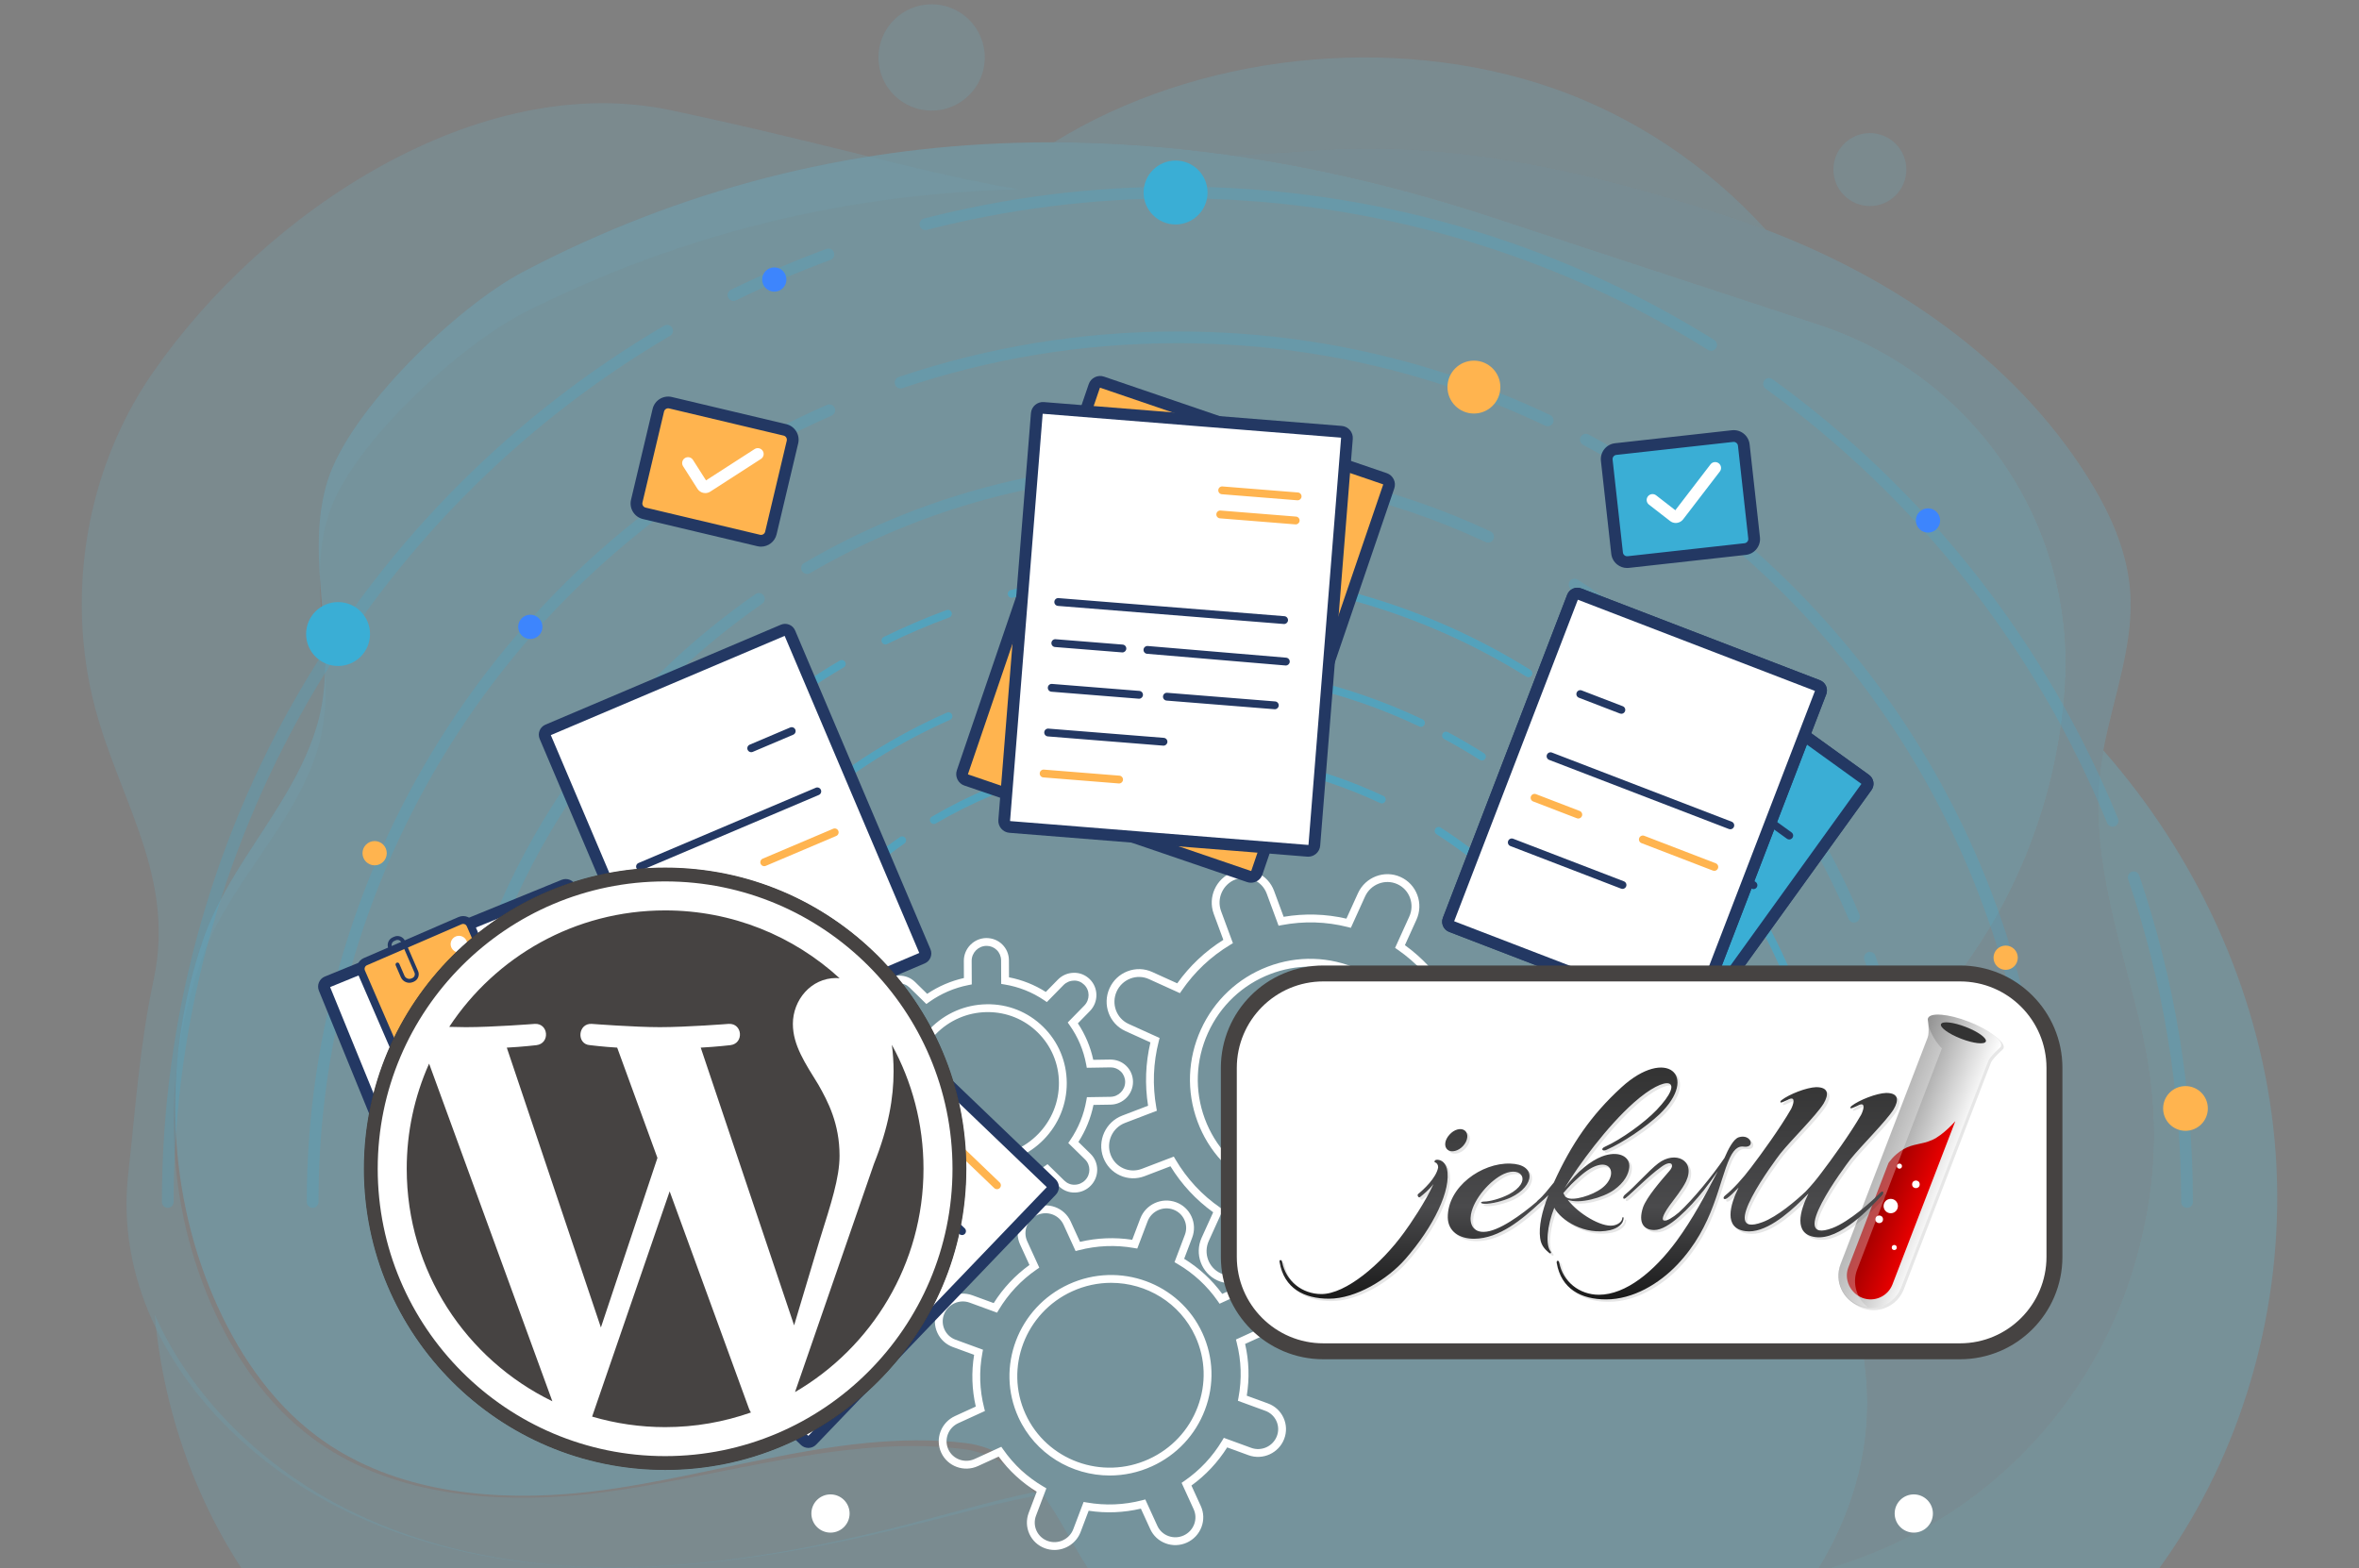 <?xml version="1.0" encoding="UTF-8" standalone="no"?><!DOCTYPE svg PUBLIC "-//W3C//DTD SVG 1.1//EN" "http://www.w3.org/Graphics/SVG/1.1/DTD/svg11.dtd"><svg width="100%" height="100%" viewBox="0 0 370 246" version="1.1" xmlns="http://www.w3.org/2000/svg" xmlns:xlink="http://www.w3.org/1999/xlink" xml:space="preserve" xmlns:serif="http://www.serif.com/" style="fill-rule:evenodd;clip-rule:evenodd;stroke-linecap:round;stroke-linejoin:round;stroke-miterlimit:1.5;"><rect x="0" y="0" width="370" height="246" fill="#808080" stroke="none"/><g><g><g opacity="0.34"><g opacity="0.6"><path d="M335.904,161.844c2.94,12.98 2.443,24.869 -1.48,37.583c-4.909,15.909 -15.975,30.705 -31.786,39.817c-5.549,3.198 -11.507,5.602 -17.712,7.312c-1.012,1.612 -2.107,3.173 -3.272,4.683l52.955,0c13.467,-16.029 21.183,-36.582 22.397,-57.495c0.329,-5.657 0.182,-11.34 -0.455,-16.967c-2.471,-21.807 -12.137,-42.585 -26.649,-59.068c-0.215,1.159 -0.398,2.321 -0.531,3.487c-1.582,13.886 3.514,27.321 6.533,40.648" style="fill:#53d0f7;fill-rule:nonzero;"/></g><g opacity="0.41"><path d="M171.953,248.01c-3.106,-4.293 -5.536,-9.764 -8.832,-14.147c-7.057,1.435 -14.025,3.529 -21.073,5.335c-14.424,3.696 -29.283,6.445 -44.167,6.649c-16.538,0.226 -33.402,-2.962 -47.787,-11.459c-10.969,-6.48 -20.616,-16.381 -25.832,-28.202c1.455,16.304 7.367,32.202 17.33,45.054l132.866,-0c-0.867,-1.048 -1.705,-2.124 -2.505,-3.23" style="fill:#53d0f7;fill-rule:nonzero;"/></g><g opacity="0.41"><path d="M192.904,24.338c4.018,-0.136 8.339,-0.377 13.054,-0.734c22,-1.665 43.792,3.347 64.923,10.269c2.039,0.668 4.067,1.386 6.08,2.153c-9.1,-10.009 -20.704,-17.797 -33.473,-22.221c-25.271,-8.756 -55.917,-5.275 -78.177,8.514c9.147,0.023 18.352,0.713 27.593,2.019" style="fill:#53d0f7;fill-rule:nonzero;"/></g><g opacity="0.35"><path d="M49.558,234.554c14.344,8.305 31.193,11.478 47.732,11.341c14.885,-0.123 29.757,-2.712 44.198,-6.221c7.056,-1.715 14.036,-3.708 21.1,-5.064c-2.886,-3.756 -6.447,-6.698 -11.743,-7.328c-20.488,-2.435 -42.046,6.011 -62.443,7.445c-13.705,0.964 -28.264,-0.894 -39.342,-9.089c-7.185,-5.315 -12.428,-12.976 -16.002,-21.21c-7.416,-17.083 -7.616,-36.686 -1.351,-54.148c4.24,-11.818 14.539,-20.799 18.143,-32.839c3.009,-10.057 -0.479,-20.555 0.505,-30.72c0.2,-2.073 0.587,-4.132 1.253,-6.171c3.527,-10.806 20.471,-26.418 30.855,-31.635c24.888,-12.502 50.86,-18.584 77.348,-19.205c-15.057,-2.519 -29.307,-7.048 -54.546,-12.41c-29.979,-6.369 -63.658,15.633 -81.347,41.227c-1.804,2.61 -3.391,5.351 -4.758,8.19c-6.118,12.706 -7.845,27.38 -5.009,41.121c3.335,16.154 13.642,28.603 9.958,45.8c-2.244,10.475 -2.841,20.186 -4.004,30.555c-0.909,8.105 0.587,15.853 3.758,22.908c5.159,11.479 14.757,21.12 25.695,27.453" style="fill:#53d0f7;fill-rule:nonzero;"/></g><g opacity="0.47"><path d="M205.958,23.604c-4.715,0.357 -9.036,0.597 -13.054,0.734c13.649,1.929 27.376,5.2 41.106,9.716c0.002,0 51.306,16.874 51.306,16.874c24.114,7.93 40.096,31.04 38.594,56.379c-0.01,0.166 -0.02,0.333 -0.031,0.5c-0.961,14.688 -5.859,29.085 -13.948,41.158c-7.326,10.931 -17.435,23.158 -19.966,36.575c-2.016,10.69 2.339,21.498 2.869,32.378c0.504,10.344 -2.587,20.16 -7.908,28.638c6.205,-1.71 12.163,-4.114 17.712,-7.312c15.811,-9.111 26.877,-23.908 31.785,-39.817c3.923,-12.714 4.421,-24.603 1.48,-37.583c-3.018,-13.327 -8.114,-26.762 -6.532,-40.648c0.134,-1.167 0.316,-2.329 0.531,-3.487c1.565,-8.447 4.9,-16.699 4.187,-25.234c-0.539,-6.448 -3.378,-12.499 -6.85,-17.959c-11.526,-18.128 -30.121,-30.808 -50.278,-38.49c-2.013,-0.767 -4.041,-1.485 -6.079,-2.153c-21.131,-6.922 -42.924,-11.934 -64.924,-10.269" style="fill:#53d0f7;fill-rule:nonzero;"/></g><g opacity="0.7"><path d="M51.374,75.435c-0.656,2.107 -1.032,4.234 -1.222,6.375c-0.933,10.497 2.607,21.313 -0.352,31.707c-3.543,12.446 -13.798,21.767 -17.978,33.985c-6.177,18.055 -5.88,38.286 1.621,55.878c3.615,8.48 8.896,16.359 16.109,21.809c11.118,8.4 25.685,10.243 39.386,9.177c20.389,-1.586 41.905,-10.413 62.406,-8.006c5.299,0.623 8.874,3.641 11.778,7.503c3.295,4.383 5.726,9.854 8.831,14.147c0.8,1.106 1.638,2.182 2.505,3.23l107.196,-0c1.165,-1.51 2.26,-3.071 3.272,-4.684c5.321,-8.478 8.413,-18.294 7.908,-28.638c-0.53,-10.881 -4.885,-21.687 -2.869,-32.379c2.53,-13.416 12.64,-25.642 19.966,-36.574c8.09,-12.073 12.987,-26.47 13.948,-41.159c0.011,-0.166 0.021,-0.332 0.032,-0.499c1.502,-25.339 -14.481,-48.449 -38.594,-56.38c-0,0 -51.305,-16.873 -51.307,-16.873c-13.73,-4.516 -27.457,-7.787 -41.105,-9.716c-9.242,-1.306 -18.447,-1.997 -27.594,-2.019c-1.999,-0.005 -3.996,0.028 -5.99,0.086c-26.484,0.778 -52.425,7.189 -77.25,20.22c-10.358,5.438 -27.223,21.639 -30.697,32.81" style="fill:#53d0f7;fill-rule:nonzero;"/></g><g opacity="0.35"><path d="M154.461,9.013c-0,4.607 -3.735,8.342 -8.341,8.342c-4.608,0 -8.342,-3.735 -8.342,-8.342c-0,-4.606 3.734,-8.341 8.342,-8.341c4.606,0 8.341,3.735 8.341,8.341" style="fill:#53d0f7;fill-rule:nonzero;"/></g><g opacity="0.35"><path d="M297.329,22.555c2.235,2.235 2.235,5.858 -0,8.093c-2.235,2.235 -5.858,2.235 -8.093,0c-2.235,-2.235 -2.235,-5.858 -0,-8.093c2.235,-2.235 5.858,-2.235 8.093,-0" style="fill:#53d0f7;fill-rule:nonzero;"/></g></g><g opacity="0.57"><path d="M108.942,194.659c-0.34,0 -0.614,-0.274 -0.614,-0.614c-0,-21.015 8.795,-41.317 24.132,-55.699c2.712,-2.543 5.635,-4.909 8.687,-7.03c0.278,-0.193 0.662,-0.125 0.855,0.153c0.193,0.279 0.125,0.662 -0.154,0.855c-3.003,2.088 -5.879,4.415 -8.548,6.918c-15.09,14.151 -23.744,34.125 -23.744,54.803c-0,0.34 -0.275,0.614 -0.614,0.614" style="fill:#3aaed5;fill-rule:nonzero;"/><path d="M260.399,194.659c-0.34,0 -0.614,-0.274 -0.614,-0.614c-0,-8.576 -1.434,-16.986 -4.26,-24.996c-0.113,-0.32 0.055,-0.67 0.375,-0.783c0.32,-0.11 0.67,0.055 0.783,0.374c2.873,8.142 4.33,16.69 4.33,25.405c-0,0.34 -0.275,0.614 -0.614,0.614" style="fill:#3aaed5;fill-rule:nonzero;"/><path d="M254.468,165.23c-0.24,0 -0.467,-0.141 -0.566,-0.375c-5.904,-13.987 -15.791,-25.741 -28.591,-33.992c-0.285,-0.184 -0.368,-0.564 -0.184,-0.849c0.184,-0.285 0.564,-0.367 0.849,-0.183c13.009,8.385 23.056,20.331 29.057,34.546c0.132,0.313 -0.014,0.673 -0.326,0.805c-0.078,0.033 -0.159,0.048 -0.239,0.048" style="fill:#3aaed5;fill-rule:nonzero;"/><path d="M146.469,129.258c-0.212,0 -0.417,-0.108 -0.531,-0.304c-0.171,-0.292 -0.072,-0.668 0.22,-0.84c11.636,-6.811 24.953,-10.412 38.512,-10.412c11.293,0 22.166,2.408 32.315,7.157c0.307,0.144 0.44,0.51 0.296,0.817c-0.144,0.307 -0.509,0.439 -0.816,0.296c-9.986,-4.672 -20.683,-7.041 -31.795,-7.041c-13.341,-0 -26.444,3.542 -37.892,10.243c-0.097,0.057 -0.204,0.084 -0.309,0.084" style="fill:#3aaed5;fill-rule:nonzero;"/><path d="M95.462,194.659c-0.339,0 -0.614,-0.274 -0.614,-0.614c0,-35.613 21.066,-67.898 53.668,-82.249c0.313,-0.139 0.673,0.004 0.81,0.314c0.136,0.311 -0.005,0.673 -0.315,0.809c-32.157,14.156 -52.935,46 -52.935,81.126c0,0.34 -0.274,0.614 -0.614,0.614" style="fill:#3aaed5;fill-rule:nonzero;"/><path d="M273.878,194.659c-0.339,0 -0.614,-0.274 -0.614,-0.614c0,-27.93 -13.412,-54.551 -35.878,-71.21c-0.272,-0.202 -0.329,-0.586 -0.127,-0.859c0.202,-0.272 0.587,-0.329 0.859,-0.127c11.038,8.185 20.189,18.953 26.463,31.14c6.576,12.774 9.911,26.587 9.911,41.056c0,0.34 -0.274,0.614 -0.614,0.614" style="fill:#3aaed5;fill-rule:nonzero;"/><path d="M232.437,119.304c-0.113,0 -0.226,-0.03 -0.328,-0.095c-1.817,-1.154 -3.7,-2.256 -5.596,-3.274c-0.3,-0.161 -0.411,-0.533 -0.251,-0.832c0.16,-0.298 0.533,-0.411 0.831,-0.25c1.924,1.032 3.832,2.148 5.674,3.319c0.286,0.182 0.371,0.561 0.189,0.847c-0.117,0.185 -0.316,0.285 -0.519,0.285" style="fill:#3aaed5;fill-rule:nonzero;"/><path d="M222.872,114.022c-0.088,-0 -0.178,-0.019 -0.263,-0.06c-11.9,-5.647 -24.665,-8.511 -37.939,-8.511c-9.708,0 -19.25,1.56 -28.361,4.636c-0.326,0.11 -0.67,-0.063 -0.778,-0.385c-0.109,-0.321 0.064,-0.67 0.385,-0.778c9.238,-3.119 18.913,-4.701 28.754,-4.701c13.458,-0 26.4,2.903 38.466,8.63c0.306,0.145 0.437,0.512 0.291,0.818c-0.105,0.221 -0.325,0.351 -0.555,0.351" style="fill:#3aaed5;fill-rule:nonzero;"/><path d="M288.82,194.659c-0.339,0 -0.614,-0.274 -0.614,-0.614c0,-11.401 -1.841,-22.605 -5.472,-33.301c-0.109,-0.321 0.063,-0.67 0.384,-0.779c0.323,-0.108 0.671,0.062 0.779,0.384c3.674,10.824 5.537,22.16 5.537,33.696c0,0.34 -0.274,0.614 -0.614,0.614" style="fill:#3aaed5;fill-rule:nonzero;"/><path d="M281.143,155.342c-0.242,-0 -0.471,-0.144 -0.568,-0.382c-7.312,-17.923 -19.496,-33.422 -35.235,-44.822c-0.274,-0.199 -0.336,-0.583 -0.136,-0.857c0.197,-0.276 0.581,-0.337 0.857,-0.137c15.925,11.534 28.253,27.217 35.651,45.351c0.128,0.315 -0.023,0.674 -0.336,0.801c-0.077,0.032 -0.155,0.046 -0.233,0.046" style="fill:#3aaed5;fill-rule:nonzero;"/><path d="M239.728,106.235c-0.111,0 -0.223,-0.03 -0.325,-0.093c-16.391,-10.227 -35.317,-15.633 -54.733,-15.633c-8.751,-0 -17.445,1.094 -25.84,3.251c-0.328,0.083 -0.664,-0.113 -0.748,-0.442c-0.085,-0.329 0.113,-0.664 0.442,-0.748c8.495,-2.183 17.292,-3.289 26.146,-3.289c19.646,-0 38.797,5.47 55.383,15.819c0.288,0.18 0.376,0.558 0.197,0.846c-0.117,0.187 -0.317,0.289 -0.522,0.289" style="fill:#3aaed5;fill-rule:nonzero;"/><path d="M138.876,101.091c-0.227,-0 -0.446,-0.127 -0.552,-0.344c-0.15,-0.305 -0.024,-0.672 0.281,-0.822c3.201,-1.569 6.518,-2.988 9.856,-4.218c0.318,-0.117 0.671,0.045 0.789,0.364c0.117,0.318 -0.046,0.671 -0.364,0.788c-3.299,1.215 -6.577,2.618 -9.741,4.169c-0.086,0.043 -0.179,0.063 -0.269,0.063" style="fill:#3aaed5;fill-rule:nonzero;"/><path d="M80.52,194.659c-0.339,0 -0.614,-0.274 -0.614,-0.614c0,-18.603 4.939,-36.876 14.283,-52.841c9.068,-15.496 22.047,-28.49 37.532,-37.577c0.293,-0.172 0.669,-0.074 0.84,0.218c0.172,0.293 0.074,0.669 -0.218,0.841c-31.587,18.537 -51.209,52.778 -51.209,89.359c0,0.34 -0.274,0.614 -0.614,0.614" style="fill:#3aaed5;fill-rule:nonzero;"/></g><g opacity="0.22"><path d="M69.529,189.476c-0.508,-0 -0.921,-0.413 -0.921,-0.921c-0,-16.327 3.323,-32.114 9.876,-46.924c6.332,-14.305 15.352,-27.008 26.812,-37.755c4.126,-3.868 8.569,-7.464 13.207,-10.688c0.418,-0.29 0.992,-0.188 1.282,0.231c0.291,0.417 0.187,0.991 -0.23,1.282c-4.565,3.173 -8.938,6.712 -12.999,10.52c-22.946,21.517 -36.106,51.891 -36.106,83.334c0,0.508 -0.413,0.921 -0.921,0.921" style="fill:#3aaed5;fill-rule:nonzero;"/><path d="M299.811,189.476c-0.508,-0 -0.921,-0.413 -0.921,-0.921c0,-13.039 -2.178,-25.828 -6.477,-38.01c-0.168,-0.48 0.083,-1.006 0.563,-1.176c0.479,-0.166 1.006,0.082 1.175,0.563c4.368,12.38 6.582,25.374 6.582,38.623c-0,0.508 -0.413,0.921 -0.922,0.921" style="fill:#3aaed5;fill-rule:nonzero;"/><path d="M290.794,144.731c-0.359,-0 -0.7,-0.212 -0.849,-0.563c-8.978,-21.268 -24.011,-39.141 -43.476,-51.688c-0.428,-0.276 -0.551,-0.846 -0.275,-1.274c0.276,-0.428 0.848,-0.55 1.273,-0.275c19.777,12.748 35.053,30.909 44.175,52.52c0.198,0.469 -0.021,1.009 -0.49,1.207c-0.117,0.049 -0.238,0.073 -0.358,0.073" style="fill:#3aaed5;fill-rule:nonzero;"/><path d="M126.586,90.038c-0.317,-0 -0.625,-0.164 -0.796,-0.456c-0.257,-0.439 -0.11,-1.004 0.329,-1.26c17.691,-10.356 37.938,-15.83 58.551,-15.83c17.169,0 33.698,3.661 49.129,10.881c0.461,0.216 0.66,0.764 0.444,1.225c-0.215,0.46 -0.763,0.659 -1.225,0.444c-15.184,-7.105 -31.451,-10.707 -48.348,-10.707c-20.287,-0 -40.211,5.386 -57.62,15.576c-0.146,0.086 -0.306,0.127 -0.464,0.127" style="fill:#3aaed5;fill-rule:nonzero;"/><path d="M49.034,189.476c-0.509,-0 -0.921,-0.413 -0.921,-0.921c-0,-54.143 32.026,-103.227 81.592,-125.045c0.467,-0.205 1.01,0.007 1.215,0.472c0.205,0.466 -0.007,1.009 -0.472,1.214c-48.898,21.525 -80.493,69.946 -80.493,123.359c-0,0.508 -0.413,0.921 -0.921,0.921" style="fill:#3aaed5;fill-rule:nonzero;"/><path d="M320.306,189.476c-0.508,-0 -0.921,-0.413 -0.921,-0.921c0,-42.472 -20.394,-82.951 -54.555,-108.281c-0.408,-0.303 -0.494,-0.88 -0.191,-1.289c0.304,-0.409 0.88,-0.494 1.289,-0.191c16.781,12.444 30.693,28.814 40.231,47.342c9.998,19.421 15.068,40.423 15.068,62.419c0,0.508 -0.412,0.921 -0.921,0.921" style="fill:#3aaed5;fill-rule:nonzero;"/><path d="M257.298,74.903c-0.169,-0 -0.34,-0.046 -0.494,-0.144c-2.767,-1.758 -5.63,-3.432 -8.508,-4.978c-0.449,-0.241 -0.618,-0.799 -0.376,-1.247c0.241,-0.448 0.8,-0.615 1.246,-0.376c2.92,1.567 5.821,3.265 8.627,5.046c0.429,0.273 0.556,0.842 0.284,1.271c-0.176,0.277 -0.474,0.428 -0.779,0.428" style="fill:#3aaed5;fill-rule:nonzero;"/><path d="M242.755,66.871c-0.133,0 -0.267,-0.029 -0.395,-0.089c-18.095,-8.588 -37.505,-12.942 -57.69,-12.942c-14.762,-0 -29.271,2.372 -43.126,7.05c-0.482,0.163 -1.005,-0.096 -1.167,-0.578c-0.163,-0.482 0.095,-1.005 0.578,-1.168c14.045,-4.742 28.753,-7.147 43.715,-7.147c20.46,0 40.136,4.414 58.481,13.121c0.459,0.218 0.655,0.767 0.437,1.227c-0.158,0.332 -0.488,0.526 -0.833,0.526" style="fill:#3aaed5;fill-rule:nonzero;"/><path d="M343.025,189.476c-0.508,-0 -0.921,-0.413 -0.921,-0.921c0,-17.338 -2.8,-34.375 -8.32,-50.637c-0.163,-0.482 0.094,-1.005 0.576,-1.169c0.482,-0.162 1.004,0.095 1.168,0.576c5.586,16.454 8.418,33.69 8.418,51.23c0,0.508 -0.412,0.921 -0.921,0.921" style="fill:#3aaed5;fill-rule:nonzero;"/><path d="M331.354,129.696c-0.364,-0 -0.708,-0.217 -0.854,-0.574c-11.118,-27.252 -29.644,-50.819 -53.576,-68.153c-0.412,-0.299 -0.504,-0.875 -0.206,-1.287c0.299,-0.413 0.875,-0.504 1.287,-0.206c24.21,17.537 42.952,41.38 54.201,68.951c0.192,0.471 -0.034,1.008 -0.505,1.2c-0.114,0.047 -0.232,0.069 -0.347,0.069" style="fill:#3aaed5;fill-rule:nonzero;"/><path d="M268.383,55.032c-0.167,-0 -0.336,-0.045 -0.487,-0.14c-24.923,-15.551 -53.702,-23.771 -83.226,-23.771c-13.307,-0 -26.527,1.663 -39.292,4.942c-0.493,0.128 -0.995,-0.171 -1.122,-0.663c-0.126,-0.493 0.17,-0.994 0.663,-1.121c12.915,-3.318 26.29,-5.001 39.751,-5.001c29.869,0 58.985,8.317 84.201,24.051c0.431,0.269 0.563,0.837 0.293,1.269c-0.174,0.28 -0.474,0.434 -0.781,0.434" style="fill:#3aaed5;fill-rule:nonzero;"/><path d="M115.042,47.211c-0.341,-0 -0.668,-0.19 -0.828,-0.516c-0.224,-0.457 -0.035,-1.009 0.422,-1.233c4.864,-2.385 9.905,-4.543 14.984,-6.414c0.479,-0.175 1.008,0.069 1.183,0.546c0.176,0.478 -0.068,1.007 -0.546,1.183c-5.02,1.849 -10.003,3.982 -14.81,6.339c-0.131,0.065 -0.269,0.095 -0.405,0.095" style="fill:#3aaed5;fill-rule:nonzero;"/><path d="M26.315,189.476c-0.508,-0 -0.921,-0.413 -0.921,-0.921c0,-28.284 7.509,-56.063 21.714,-80.336c13.789,-23.559 33.519,-43.314 57.062,-57.13c0.438,-0.256 1.004,-0.111 1.261,0.328c0.258,0.439 0.111,1.004 -0.328,1.261c-48.03,28.187 -77.867,80.251 -77.867,135.877c0,0.508 -0.412,0.921 -0.921,0.921" style="fill:#3aaed5;fill-rule:nonzero;"/></g><path d="M205.482,151.637c-2.096,-0 -4.199,0.385 -6.223,1.159c-4.37,1.671 -7.847,4.952 -9.791,9.238c-1.945,4.285 -2.123,9.063 -0.502,13.452c1.62,4.386 4.843,7.859 9.076,9.78c8.742,3.967 19.116,-0.005 23.128,-8.849c4.013,-8.846 0.166,-19.268 -8.574,-23.232c-2.271,-1.031 -4.688,-1.548 -7.114,-1.548m-0.346,36.395c-2.551,-0 -5.137,-0.53 -7.601,-1.647c-4.535,-2.058 -7.986,-5.777 -9.721,-10.474c-1.734,-4.694 -1.543,-9.803 0.535,-14.385c2.079,-4.582 5.798,-8.089 10.472,-9.876c4.676,-1.789 9.749,-1.639 14.282,0.415c9.357,4.246 13.478,15.397 9.186,24.859c-3.161,6.969 -10.02,11.108 -17.153,11.108m4.961,5.198l1.86,5.038c0.354,0.96 1.06,1.719 1.985,2.139c0.925,0.421 1.963,0.45 2.916,0.086c1.979,-0.758 2.991,-2.99 2.257,-4.977l-1.855,-5.027l0.434,-0.262c3.026,-1.825 5.577,-4.231 7.582,-7.152l0.292,-0.425l4.861,2.205c1.911,0.869 4.183,-0.004 5.064,-1.941c0.879,-1.939 0.038,-4.222 -1.875,-5.089l-4.861,-2.205l0.128,-0.5c0.878,-3.431 1.008,-6.936 0.388,-10.416l-0.089,-0.5l5.005,-1.913c1.978,-0.758 2.991,-2.99 2.257,-4.976c-0.354,-0.96 -1.059,-1.72 -1.985,-2.139c-0.924,-0.421 -1.96,-0.449 -2.916,-0.085l-5.016,1.918l-0.263,-0.447c-1.785,-3.034 -4.15,-5.582 -7.03,-7.574l-0.421,-0.292l2.227,-4.91c0.427,-0.94 0.466,-1.988 0.111,-2.95c-0.355,-0.959 -1.059,-1.719 -1.985,-2.138c-1.912,-0.87 -4.184,0.003 -5.064,1.941l-2.226,4.91l-0.498,-0.126c-3.397,-0.854 -6.871,-0.956 -10.328,-0.301l-0.511,0.097l-1.86,-5.037c-0.355,-0.96 -1.06,-1.72 -1.986,-2.14c-0.924,-0.419 -1.96,-0.449 -2.915,-0.084c-1.979,0.756 -2.992,2.989 -2.257,4.976l1.856,5.027l-0.435,0.261c-3.028,1.826 -5.578,4.232 -7.583,7.153l-0.29,0.425l-4.861,-2.205c-0.927,-0.421 -1.962,-0.451 -2.917,-0.085c-0.958,0.366 -1.72,1.085 -2.147,2.026c-0.879,1.938 -0.039,4.222 1.873,5.09l4.861,2.204l-0.127,0.499c-0.878,3.432 -1.008,6.936 -0.388,10.416l0.089,0.5l-5.005,1.914c-1.979,0.757 -2.991,2.989 -2.257,4.976c0.354,0.96 1.059,1.72 1.984,2.14c0.926,0.419 1.963,0.449 2.916,0.084l5.016,-1.919l0.264,0.449c1.783,3.032 4.149,5.58 7.029,7.573l0.422,0.291l-2.227,4.911c-0.88,1.938 -0.039,4.22 1.874,5.089c0.926,0.42 1.962,0.45 2.916,0.084c0.958,-0.366 1.72,-1.085 2.147,-2.026l2.228,-4.91l0.496,0.126c3.397,0.854 6.873,0.954 10.329,0.3l0.511,-0.097Zm5.399,8.745c-0.703,0 -1.403,-0.15 -2.062,-0.449c-1.227,-0.557 -2.16,-1.563 -2.629,-2.832l-1.502,-4.068c-3.296,0.555 -6.602,0.458 -9.846,-0.288l-1.805,3.981c-0.562,1.236 -1.566,2.182 -2.827,2.665c-1.263,0.483 -2.636,0.444 -3.863,-0.112c-2.529,-1.148 -3.644,-4.161 -2.485,-6.716l1.806,-3.98c-2.699,-1.949 -4.95,-4.374 -6.701,-7.219l-4.051,1.548c-1.264,0.485 -2.636,0.444 -3.863,-0.112c-1.226,-0.556 -2.159,-1.562 -2.629,-2.832c-0.966,-2.616 0.368,-5.553 2.971,-6.549l4.061,-1.553c-0.525,-3.319 -0.402,-6.656 0.369,-9.934l-3.928,-1.781c-2.529,-1.148 -3.643,-4.16 -2.485,-6.716c0.561,-1.236 1.565,-2.182 2.827,-2.665c1.263,-0.483 2.636,-0.444 3.863,0.113l3.928,1.782c1.958,-2.739 4.387,-5.03 7.232,-6.82l-1.507,-4.079c-0.966,-2.615 0.367,-5.552 2.971,-6.548c1.265,-0.484 2.636,-0.444 3.862,0.113c1.227,0.556 2.161,1.561 2.63,2.831l1.503,4.069c3.293,-0.556 6.6,-0.46 9.845,0.288l1.806,-3.98c1.158,-2.555 4.161,-3.701 6.688,-2.553c1.227,0.556 2.161,1.562 2.631,2.832c0.467,1.267 0.416,2.646 -0.145,3.882l-1.806,3.98c2.698,1.949 4.949,4.374 6.701,7.22l4.051,-1.548c1.264,-0.484 2.635,-0.444 3.862,0.112c1.227,0.557 2.161,1.562 2.63,2.832c0.965,2.616 -0.367,5.553 -2.971,6.548l-4.061,1.553c0.526,3.32 0.401,6.657 -0.369,9.934l3.928,1.782c2.529,1.148 3.644,4.16 2.485,6.715c-1.16,2.555 -4.161,3.701 -6.69,2.552l-3.928,-1.781c-1.959,2.739 -4.388,5.03 -7.231,6.82l1.506,4.079c0.965,2.615 -0.368,5.553 -2.971,6.548c-0.585,0.224 -1.194,0.336 -1.801,0.336" style="fill:#fff;fill-rule:nonzero;"/><path d="M154.941,158.77c-0.062,-0 -0.123,0 -0.186,0.001c-3.017,0.049 -5.849,1.27 -7.972,3.439c-4.383,4.474 -4.353,11.637 0.068,15.967c2.141,2.097 4.975,3.208 7.994,3.177c3.017,-0.049 5.848,-1.269 7.972,-3.438l0,-0c2.125,-2.169 3.287,-5.025 3.273,-8.042c-0.014,-3.014 -1.201,-5.829 -3.341,-7.926c-2.096,-2.054 -4.863,-3.178 -7.808,-3.178m-0.283,23.813c-3.268,0 -6.338,-1.248 -8.667,-3.528c-4.904,-4.805 -4.942,-12.747 -0.086,-17.706c2.352,-2.4 5.488,-3.752 8.83,-3.806c3.366,-0.065 6.497,1.2 8.873,3.527c2.377,2.329 3.695,5.453 3.71,8.798c0.016,3.344 -1.271,6.506 -3.624,8.907c-2.351,2.402 -5.487,3.753 -8.83,3.807c-0.068,0.001 -0.137,0.001 -0.206,0.001m-9.254,0.347l0.424,0.287c1.878,1.274 3.973,2.105 6.224,2.473l0.513,0.084l0.016,3.706c0.003,0.616 0.245,1.189 0.681,1.617c0.427,0.418 0.992,0.647 1.593,0.647c0.013,0 0.025,-0 0.038,-0c1.276,-0.02 2.31,-1.076 2.304,-2.352l-0.017,-3.694l0.498,-0.098c2.248,-0.44 4.336,-1.34 6.206,-2.675l0.418,-0.299l2.631,2.576c0.437,0.427 1.013,0.67 1.631,0.648c0.617,-0.01 1.198,-0.261 1.633,-0.705c0.897,-0.916 0.893,-2.38 -0.01,-3.265l-2.631,-2.576l0.291,-0.425c1.296,-1.896 2.152,-4.002 2.546,-6.26l0.088,-0.5l3.693,-0.059c1.277,-0.021 2.311,-1.076 2.305,-2.352c-0.004,-0.616 -0.245,-1.19 -0.681,-1.618c-0.427,-0.418 -0.991,-0.648 -1.592,-0.648c-0.013,0 -0.026,0.001 -0.038,0.001l-3.706,0.06l-0.094,-0.511c-0.414,-2.242 -1.289,-4.319 -2.602,-6.171l-0.296,-0.419l2.601,-2.656c0.897,-0.915 0.893,-2.38 -0.01,-3.263c-0.436,-0.428 -1.006,-0.688 -1.63,-0.648c-0.618,0.01 -1.198,0.261 -1.633,0.705l-0,0l-2.602,2.656l-0.424,-0.288c-1.879,-1.273 -3.973,-2.105 -6.223,-2.473l-0.513,-0.084l-0.017,-3.705c-0.004,-0.616 -0.245,-1.19 -0.681,-1.618c-0.427,-0.418 -0.992,-0.648 -1.592,-0.648c-0.014,0 -0.026,0.001 -0.039,0.001c-1.276,0.02 -2.31,1.076 -2.304,2.352l0.017,3.694l-0.498,0.098c-2.249,0.44 -4.337,1.341 -6.206,2.676l-0.419,0.299l-2.631,-2.578c-0.436,-0.427 -1.013,-0.659 -1.63,-0.646c-0.618,0.009 -1.198,0.259 -1.633,0.704c-0.436,0.445 -0.674,1.03 -0.671,1.648c0.002,0.616 0.245,1.189 0.681,1.617l2.631,2.577l-0.291,0.425c-1.296,1.896 -2.153,4.002 -2.546,6.259l-0.088,0.5l-3.694,0.06c-1.276,0.021 -2.31,1.076 -2.304,2.352c0.003,0.616 0.245,1.189 0.681,1.617c0.435,0.427 1.008,0.644 1.631,0.647l3.704,-0.059l0.095,0.511c0.415,2.242 1.29,4.319 2.601,6.17l0.297,0.419l-2.601,2.655c-0.436,0.445 -0.674,1.03 -0.671,1.648c0.002,0.615 0.244,1.189 0.68,1.616c0.436,0.428 1.005,0.669 1.631,0.647c0.618,-0.009 1.197,-0.259 1.633,-0.704l2.602,-2.655Zm9.451,10.043c-0.925,-0 -1.794,-0.354 -2.453,-1c-0.672,-0.658 -1.045,-1.541 -1.049,-2.487l-0.012,-2.675c-2.066,-0.402 -4.003,-1.172 -5.773,-2.295l-1.888,1.928c-0.664,0.678 -1.548,1.059 -2.491,1.074c-0.974,0.031 -1.838,-0.339 -2.51,-0.999c-0.672,-0.658 -1.045,-1.541 -1.049,-2.488c-0.004,-0.942 0.358,-1.835 1.021,-2.512l1.889,-1.929c-1.159,-1.746 -1.969,-3.666 -2.413,-5.722l-2.675,0.042c-0.93,-0.004 -1.838,-0.34 -2.51,-0.999c-0.673,-0.658 -1.045,-1.541 -1.049,-2.487c-0.009,-1.946 1.567,-3.555 3.513,-3.586l2.686,-0.044c0.424,-2.074 1.217,-4.024 2.362,-5.81l-1.901,-1.862c-0.672,-0.659 -1.045,-1.542 -1.05,-2.489c-0.003,-0.943 0.359,-1.835 1.023,-2.512c0.662,-0.677 1.547,-1.058 2.49,-1.074c0.97,-0.003 1.837,0.34 2.51,0.999l1.9,1.862c1.762,-1.183 3.695,-2.016 5.761,-2.483l-0.012,-2.686c-0.008,-1.947 1.567,-3.555 3.513,-3.586c0.954,-0.001 1.837,0.34 2.509,0.998c0.673,0.659 1.045,1.543 1.05,2.489l0.012,2.674c2.066,0.402 4.003,1.172 5.772,2.295l1.889,-1.928l-0,0c0.663,-0.678 1.547,-1.059 2.491,-1.074c0.948,-0.03 1.837,0.339 2.51,0.998c1.386,1.358 1.398,3.601 0.028,5.001l-1.889,1.928c1.159,1.748 1.969,3.668 2.413,5.724l2.674,-0.043c0.964,0.008 1.839,0.34 2.51,0.998c0.673,0.659 1.045,1.543 1.05,2.489c0.01,1.946 -1.567,3.555 -3.513,3.586l-2.685,0.043c-0.425,2.074 -1.218,4.025 -2.363,5.81l1.901,1.862c1.386,1.359 1.398,3.602 0.027,5.002c-0.663,0.676 -1.547,1.058 -2.49,1.073c-0.94,0.024 -1.837,-0.339 -2.51,-0.999l-1.901,-1.861c-1.762,1.182 -3.695,2.016 -5.76,2.482l0.012,2.686c0.008,1.946 -1.567,3.555 -3.513,3.586c-0.019,0 -0.038,0.001 -0.057,0.001" style="fill:#fff;fill-rule:nonzero;"/><path d="M174.278,201.24c-2.051,-0 -4.137,0.43 -6.126,1.34c-7.344,3.357 -10.619,11.992 -7.301,19.247c3.318,7.257 11.992,10.427 19.334,7.07c3.558,-1.627 6.277,-4.526 7.656,-8.162c1.377,-3.635 1.251,-7.572 -0.355,-11.085c-2.42,-5.291 -7.686,-8.41 -13.208,-8.41m-0.218,30.225c-5.988,0 -11.7,-3.386 -14.326,-9.127c-3.599,-7.871 -0.052,-17.236 7.907,-20.875c7.96,-3.64 17.363,-0.195 20.961,7.676c1.744,3.814 1.882,8.087 0.387,12.031c-1.494,3.941 -4.439,7.082 -8.293,8.844c-2.155,0.985 -4.414,1.451 -6.636,1.451m-17.007,-4.505l0.293,0.42c1.667,2.395 3.795,4.357 6.325,5.835l0.448,0.263l-1.623,4.282c-0.294,0.775 -0.267,1.616 0.076,2.365c0.343,0.748 0.96,1.317 1.738,1.602c1.613,0.592 3.423,-0.237 4.032,-1.843l1.619,-4.271l0.5,0.087c2.899,0.508 5.818,0.391 8.675,-0.348l0.499,-0.13l1.892,4.14c0.342,0.749 0.959,1.319 1.739,1.603c0.78,0.286 1.63,0.252 2.392,-0.096c0.762,-0.348 1.344,-0.969 1.639,-1.747c0.294,-0.775 0.267,-1.615 -0.075,-2.363l-1.893,-4.14l0.424,-0.293c2.428,-1.676 4.426,-3.807 5.939,-6.332l0.261,-0.436l4.29,1.569c1.612,0.592 3.422,-0.236 4.03,-1.843c0.295,-0.775 0.268,-1.615 -0.074,-2.363c-0.343,-0.749 -0.961,-1.319 -1.74,-1.604l-4.3,-1.574l0.095,-0.51c0.536,-2.881 0.444,-5.775 -0.276,-8.602l-0.126,-0.497l4.179,-1.911c0.763,-0.348 1.344,-0.968 1.639,-1.746c0.294,-0.775 0.267,-1.615 -0.075,-2.364c-0.343,-0.749 -0.96,-1.319 -1.739,-1.604c-0.78,-0.286 -1.63,-0.252 -2.393,0.097l-4.18,1.912l-0.292,-0.422c-1.667,-2.393 -3.796,-4.356 -6.326,-5.835l-0.448,-0.262l1.623,-4.283c0.294,-0.775 0.268,-1.614 -0.075,-2.363c-0.343,-0.749 -0.96,-1.319 -1.739,-1.604c-1.613,-0.592 -3.422,0.237 -4.03,1.844l-1.62,4.271l-0.501,-0.087c-2.898,-0.511 -5.818,-0.391 -8.675,0.348l-0.498,0.129l-1.892,-4.139c-0.708,-1.548 -2.562,-2.226 -4.132,-1.507c-0.762,0.349 -1.343,0.969 -1.639,1.746c-0.293,0.776 -0.266,1.615 0.076,2.365l1.892,4.139l-0.423,0.293c-2.428,1.676 -4.427,3.807 -5.939,6.332l-0.261,0.436l-4.29,-1.57c-1.613,-0.59 -3.423,0.236 -4.031,1.843c-0.294,0.776 -0.267,1.616 0.076,2.365c0.342,0.749 0.959,1.318 1.738,1.602l4.3,1.575l-0.095,0.511c-0.537,2.88 -0.444,5.773 0.276,8.601l0.126,0.497l-4.179,1.911c-0.762,0.348 -1.344,0.968 -1.639,1.746c-0.294,0.776 -0.267,1.615 0.075,2.364c0.708,1.548 2.562,2.223 4.132,1.507l4.18,-1.911Zm8.328,16.186c-0.498,-0 -1.001,-0.085 -1.493,-0.265c-1.089,-0.399 -1.953,-1.196 -2.433,-2.246c-0.48,-1.05 -0.518,-2.225 -0.108,-3.31l1.258,-3.317c-2.343,-1.445 -4.348,-3.294 -5.968,-5.508l-3.253,1.487c-2.185,1 -4.77,0.052 -5.759,-2.112c-0.481,-1.05 -0.518,-2.225 -0.107,-3.31c0.41,-1.082 1.219,-1.945 2.276,-2.428l3.253,-1.488c-0.614,-2.673 -0.701,-5.399 -0.262,-8.117l-3.331,-1.219c-1.088,-0.398 -1.953,-1.195 -2.433,-2.245c-0.48,-1.05 -0.518,-2.225 -0.107,-3.311c0.847,-2.232 3.36,-3.381 5.602,-2.561l3.342,1.223c1.477,-2.344 3.36,-4.352 5.607,-5.981l-1.467,-3.208c-0.48,-1.051 -0.518,-2.226 -0.107,-3.311c0.41,-1.081 1.219,-1.944 2.276,-2.428c2.185,-1.001 4.769,-0.052 5.759,2.113l1.468,3.209c2.702,-0.633 5.452,-0.744 8.191,-0.328l1.262,-3.328c0.845,-2.234 3.359,-3.379 5.601,-2.561c1.09,0.399 1.954,1.196 2.433,2.246c0.481,1.05 0.519,2.225 0.108,3.31l-1.258,3.317c2.344,1.446 4.348,3.295 5.969,5.507l3.252,-1.487c1.058,-0.485 2.239,-0.531 3.326,-0.133c1.089,0.399 1.954,1.197 2.433,2.246c0.481,1.05 0.519,2.226 0.108,3.31c-0.41,1.082 -1.219,1.944 -2.277,2.428l-3.252,1.487c0.613,2.674 0.7,5.4 0.261,8.118l3.33,1.218c1.09,0.4 1.954,1.197 2.434,2.247c0.48,1.051 0.518,2.226 0.106,3.31c-0.845,2.233 -3.358,3.379 -5.601,2.561l-3.341,-1.223c-1.478,2.343 -3.36,4.351 -5.607,5.981l1.466,3.209c0.481,1.049 0.518,2.225 0.107,3.309c-0.41,1.083 -1.218,1.945 -2.276,2.429c-1.059,0.484 -2.24,0.53 -3.326,0.132c-1.089,-0.398 -1.953,-1.196 -2.433,-2.245l-1.467,-3.209c-2.703,0.634 -5.453,0.743 -8.192,0.329l-1.261,3.327c-0.661,1.743 -2.338,2.826 -4.109,2.826" style="fill:#fff;fill-rule:nonzero;"/><path d="M118.999,84.787l-17.953,-4.261c-0.852,-0.203 -1.378,-1.058 -1.176,-1.91l3.385,-14.264c0.203,-0.852 1.058,-1.378 1.91,-1.176l17.953,4.262c0.852,0.202 1.379,1.056 1.177,1.909l-3.387,14.263c-0.202,0.853 -1.056,1.38 -1.909,1.177" style="fill:#ffb44f;fill-rule:nonzero;"/><path d="M119.212,83.891c0.36,0.085 0.716,-0.137 0.8,-0.493l3.387,-14.264c0.084,-0.357 -0.137,-0.716 -0.494,-0.8l-17.953,-4.262c-0.356,-0.088 -0.716,0.137 -0.8,0.493l-3.386,14.264c-0.085,0.356 0.137,0.716 0.493,0.8l17.953,4.262l-0,0Zm0.153,1.861c-0.191,-0 -0.384,-0.022 -0.578,-0.068l-0,-0l-17.954,-4.262c-1.344,-0.319 -2.179,-1.673 -1.86,-3.018l3.387,-14.265c0.319,-1.344 1.675,-2.179 3.017,-1.86l17.954,4.262c1.344,0.32 2.179,1.674 1.86,3.019l-3.387,14.264c-0.273,1.15 -1.303,1.928 -2.439,1.928" style="fill:#233863;fill-rule:nonzero;"/><path d="M110.622,77.352c-0.104,0 -0.209,-0.012 -0.312,-0.034c-0.381,-0.083 -0.706,-0.309 -0.916,-0.638l-2.257,-3.545c-0.272,-0.43 -0.146,-0.999 0.283,-1.272c0.428,-0.272 0.998,-0.147 1.271,0.282l2.046,3.214l7.62,-4.912c0.426,-0.276 0.997,-0.153 1.273,0.275c0.276,0.427 0.153,0.998 -0.275,1.273l-7.949,5.125c-0.237,0.153 -0.508,0.232 -0.784,0.232" style="fill:#fff;fill-rule:nonzero;"/><path d="M273.724,86.132l-18.339,2.038c-0.87,0.097 -1.655,-0.53 -1.752,-1.401l-1.619,-14.571c-0.096,-0.87 0.531,-1.654 1.401,-1.751l18.339,-2.038c0.871,-0.097 1.654,0.53 1.752,1.401l1.619,14.571c0.096,0.87 -0.531,1.655 -1.401,1.751" style="fill:#3aaed5;fill-rule:nonzero;"/><path d="M271.93,69.32c-0.025,0 -0.049,0.002 -0.074,0.005l-18.339,2.038c-0.364,0.04 -0.628,0.369 -0.587,0.734l1.619,14.571c0.02,0.176 0.107,0.334 0.246,0.445c0.138,0.111 0.313,0.16 0.489,0.142l18.338,-2.038l0.001,-0c0.364,-0.041 0.627,-0.37 0.586,-0.735l-1.619,-14.57c-0.038,-0.339 -0.326,-0.592 -0.66,-0.592m-16.725,19.781c-0.566,0 -1.112,-0.191 -1.561,-0.549c-0.523,-0.418 -0.852,-1.015 -0.926,-1.681l-1.62,-14.571c-0.152,-1.374 0.842,-2.616 2.216,-2.768l18.338,-2.039c1.378,-0.153 2.616,0.842 2.77,2.215l1.618,14.571c0.153,1.374 -0.841,2.616 -2.215,2.768l-18.338,2.038c-0.095,0.011 -0.189,0.016 -0.282,0.016" style="fill:#233863;fill-rule:nonzero;"/><path d="M262.835,82.041c-0.321,-0 -0.63,-0.106 -0.888,-0.306l-3.319,-2.576c-0.401,-0.312 -0.474,-0.891 -0.162,-1.293c0.311,-0.402 0.89,-0.475 1.292,-0.163l3.01,2.337l5.518,-7.193c0.31,-0.403 0.887,-0.48 1.291,-0.17c0.404,0.31 0.481,0.888 0.171,1.291l-5.757,7.504c-0.237,0.309 -0.581,0.506 -0.967,0.556c-0.063,0.009 -0.126,0.013 -0.189,0.013" style="fill:#fff;fill-rule:nonzero;"/><path d="M58.036,99.463c0,2.769 -2.244,5.013 -5.012,5.013c-2.768,0 -5.013,-2.244 -5.013,-5.013c0,-2.768 2.245,-5.013 5.013,-5.013c2.768,0 5.012,2.245 5.012,5.013" style="fill:#3aaed5;fill-rule:nonzero;"/><path d="M189.396,30.2c0,2.768 -2.244,5.012 -5.012,5.012c-2.769,0 -5.013,-2.244 -5.013,-5.012c0,-2.769 2.244,-5.013 5.013,-5.013c2.768,-0 5.012,2.244 5.012,5.013" style="fill:#3aaed5;fill-rule:nonzero;"/><path d="M85.082,98.337c0,1.051 -0.853,1.904 -1.904,1.904c-1.051,0 -1.904,-0.853 -1.904,-1.904c0,-1.052 0.853,-1.905 1.904,-1.905c1.051,0 1.904,0.853 1.904,1.905" style="fill:#3d85fd;fill-rule:nonzero;"/><path d="M304.303,81.649c-0,1.051 -0.853,1.904 -1.905,1.904c-1.051,0 -1.904,-0.853 -1.904,-1.904c0,-1.051 0.853,-1.904 1.904,-1.904c1.052,-0 1.905,0.853 1.905,1.904" style="fill:#3d85fd;fill-rule:nonzero;"/><path d="M123.35,43.851c-0,1.051 -0.853,1.904 -1.905,1.904c-1.051,-0 -1.903,-0.853 -1.903,-1.904c-0,-1.052 0.852,-1.905 1.903,-1.905c1.052,0 1.905,0.853 1.905,1.905" style="fill:#3d85fd;fill-rule:nonzero;"/><path d="M60.663,133.842c0,1.052 -0.853,1.905 -1.904,1.905c-1.052,-0 -1.904,-0.853 -1.904,-1.905c0,-1.051 0.852,-1.904 1.904,-1.904c1.051,0 1.904,0.853 1.904,1.904" style="fill:#ffb44f;fill-rule:nonzero;"/><path d="M316.483,150.238c0,1.052 -0.853,1.905 -1.904,1.905c-1.052,0 -1.904,-0.853 -1.904,-1.905c0,-1.051 0.852,-1.904 1.904,-1.904c1.051,-0 1.904,0.853 1.904,1.904" style="fill:#ffb44f;fill-rule:nonzero;"/><path d="M346.293,173.884c-0,1.937 -1.57,3.507 -3.507,3.507c-1.937,0 -3.507,-1.57 -3.507,-3.507c-0,-1.936 1.57,-3.507 3.507,-3.507c1.937,0 3.507,1.571 3.507,3.507" style="fill:#ffb44f;fill-rule:nonzero;"/><path d="M235.325,60.724c-0,2.29 -1.857,4.148 -4.148,4.148c-2.29,-0 -4.147,-1.858 -4.147,-4.148c0,-2.291 1.857,-4.148 4.147,-4.148c2.291,0 4.148,1.857 4.148,4.148" style="fill:#ffb44f;fill-rule:nonzero;"/><path d="M126.247,225.999l-28.957,-27.763c-0.313,-0.299 -0.324,-0.796 -0.024,-1.109l37.588,-39.206c0.3,-0.312 0.797,-0.323 1.109,-0.023l28.959,27.762c0.312,0.301 0.323,0.797 0.023,1.109l-37.588,39.206c-0.3,0.314 -0.797,0.324 -1.11,0.024" style="fill:#fff;fill-rule:nonzero;"/><path d="M98.026,197.666l28.76,27.573l37.399,-39.008l-28.761,-27.573l-37.398,39.008Zm28.859,27.668l-0.001,-0l0,-0.001l0.001,0.001Zm-0.096,1.804c-0.441,0 -0.859,-0.167 -1.179,-0.474l-0,0l-28.958,-27.762c-0.328,-0.316 -0.515,-0.74 -0.525,-1.196c-0.009,-0.456 0.159,-0.887 0.475,-1.217l37.587,-39.206c0.652,-0.679 1.733,-0.7 2.412,-0.05l28.958,27.763c0.678,0.652 0.701,1.732 0.05,2.412l-37.587,39.205c-0.316,0.329 -0.74,0.516 -1.196,0.525c-0.012,0 -0.024,0 -0.037,0" style="fill:#233863;fill-rule:nonzero;"/><path d="M156.371,186.554c-0.153,-0 -0.305,-0.057 -0.425,-0.171l-10.902,-10.453c-0.245,-0.234 -0.253,-0.622 -0.018,-0.868c0.235,-0.244 0.623,-0.252 0.868,-0.018l10.902,10.452c0.245,0.235 0.253,0.623 0.019,0.869c-0.121,0.125 -0.282,0.189 -0.444,0.189" style="fill:#ffb44f;fill-rule:nonzero;"/><path d="M150.892,193.748c-0.153,0 -0.306,-0.057 -0.425,-0.17l-21.805,-20.905c-0.245,-0.235 -0.253,-0.624 -0.018,-0.869c0.235,-0.244 0.624,-0.253 0.869,-0.018l21.804,20.905c0.245,0.234 0.253,0.623 0.018,0.868c-0.121,0.125 -0.282,0.189 -0.443,0.189" style="fill:#233863;fill-rule:nonzero;"/><path d="M143.784,201.162c-0.153,-0 -0.306,-0.057 -0.425,-0.171l-21.804,-20.905c-0.245,-0.235 -0.253,-0.623 -0.019,-0.868c0.235,-0.245 0.624,-0.253 0.869,-0.019l21.804,20.905c0.245,0.235 0.253,0.623 0.019,0.869c-0.121,0.125 -0.282,0.189 -0.444,0.189" style="fill:#233863;fill-rule:nonzero;"/><path d="M137.095,208.139c-0.153,0 -0.306,-0.057 -0.425,-0.171l-21.805,-20.904c-0.245,-0.235 -0.253,-0.624 -0.018,-0.869c0.234,-0.244 0.623,-0.253 0.869,-0.018l21.804,20.905c0.245,0.234 0.253,0.623 0.019,0.868c-0.121,0.125 -0.282,0.189 -0.444,0.189" style="fill:#233863;fill-rule:nonzero;"/><path d="M129.988,215.553c-0.153,-0 -0.306,-0.057 -0.425,-0.171l-21.805,-20.905c-0.246,-0.235 -0.253,-0.623 -0.018,-0.868c0.234,-0.245 0.622,-0.253 0.868,-0.019l21.805,20.905c0.245,0.235 0.253,0.623 0.018,0.868c-0.121,0.126 -0.282,0.19 -0.443,0.19" style="fill:#233863;fill-rule:nonzero;"/><path d="M109.573,190.605l-37.137,15.171c-0.401,0.164 -0.859,-0.029 -1.023,-0.429l-20.54,-50.28c-0.164,-0.401 0.028,-0.86 0.429,-1.023l37.137,-15.171c0.401,-0.164 0.859,0.029 1.023,0.429l20.541,50.28c0.164,0.401 -0.029,0.859 -0.43,1.023" style="fill:#fff;fill-rule:nonzero;"/><path d="M109.224,189.753l-0.001,0l0.001,-0.001l-0,0.001Zm0.348,0.852l0.007,0l-0.007,0Zm-57.795,-35.76l20.437,50.027l36.884,-15.068l-20.437,-50.027l-36.884,15.068Zm20.362,51.912c-0.223,-0 -0.447,-0.045 -0.66,-0.134c-0.42,-0.177 -0.747,-0.506 -0.919,-0.928l-20.54,-50.28c-0.172,-0.421 -0.17,-0.884 0.006,-1.305c0.177,-0.421 0.506,-0.747 0.928,-0.919l37.137,-15.171c0.873,-0.354 1.868,0.064 2.224,0.934l20.54,50.279c0.355,0.871 -0.063,1.868 -0.933,2.224c-0,0.001 -0.001,0.001 -0.001,0.001l-37.137,15.171c-0.208,0.085 -0.426,0.128 -0.645,0.128" style="fill:#233863;fill-rule:nonzero;"/><path d="M83.178,157.952c-0.242,-0 -0.471,-0.144 -0.569,-0.382c-0.128,-0.314 0.023,-0.673 0.337,-0.801l6.386,-2.609c0.311,-0.129 0.672,0.022 0.801,0.336c0.128,0.314 -0.022,0.673 -0.337,0.801l-6.386,2.609c-0.075,0.031 -0.154,0.046 -0.232,0.046" style="fill:#233863;fill-rule:nonzero;"/><path d="M65.485,176.274c-0.242,-0 -0.471,-0.144 -0.568,-0.382c-0.129,-0.314 0.022,-0.673 0.336,-0.801l27.963,-11.423c0.311,-0.13 0.672,0.021 0.801,0.336c0.128,0.313 -0.023,0.672 -0.337,0.8l-27.963,11.424c-0.075,0.031 -0.154,0.046 -0.232,0.046" style="fill:#233863;fill-rule:nonzero;"/><path d="M84.976,175.859c-0.242,0 -0.472,-0.144 -0.569,-0.382c-0.128,-0.314 0.023,-0.672 0.337,-0.801l11.115,-4.54c0.313,-0.129 0.672,0.023 0.8,0.337c0.129,0.313 -0.022,0.672 -0.336,0.8l-11.115,4.541c-0.076,0.031 -0.155,0.045 -0.232,0.045" style="fill:#ffb44f;fill-rule:nonzero;"/><path d="M68.127,182.743c-0.241,-0 -0.471,-0.144 -0.568,-0.382c-0.129,-0.314 0.022,-0.673 0.336,-0.801l6.804,-2.78c0.311,-0.129 0.672,0.023 0.801,0.337c0.128,0.313 -0.022,0.672 -0.337,0.8l-6.803,2.78c-0.076,0.031 -0.155,0.046 -0.233,0.046" style="fill:#ffb44f;fill-rule:nonzero;"/><path d="M70.322,190.285c-0.242,-0 -0.471,-0.144 -0.568,-0.382c-0.129,-0.314 0.022,-0.672 0.336,-0.801l17.224,-7.036c0.311,-0.129 0.672,0.021 0.801,0.336c0.128,0.314 -0.023,0.673 -0.337,0.801l-17.223,7.036c-0.076,0.032 -0.155,0.046 -0.233,0.046" style="fill:#233863;fill-rule:nonzero;"/><path d="M80.042,162.611l-14.85,6.434c-0.623,0.27 -1.348,-0.016 -1.618,-0.64l-6.902,-15.93c-0.27,-0.623 0.016,-1.348 0.64,-1.619l14.849,-6.433c0.624,-0.271 1.349,0.016 1.619,0.64l6.902,15.93c0.27,0.623 -0.016,1.348 -0.64,1.618" style="fill:#ffb44f;fill-rule:nonzero;"/><path d="M80.042,162.611l0.006,0l-0.006,0Zm-7.392,-17.675c-0.082,-0 -0.165,0.016 -0.245,0.05l-14.849,6.434c-0.151,0.066 -0.268,0.186 -0.328,0.339c-0.061,0.153 -0.058,0.321 0.007,0.472l6.903,15.93c0.065,0.151 0.185,0.268 0.338,0.328c0.153,0.061 0.32,0.057 0.473,-0.007l14.849,-6.434c0.151,-0.066 0.267,-0.187 0.328,-0.339c0.06,-0.153 0.058,-0.321 -0.008,-0.472l-6.901,-15.93c-0.101,-0.232 -0.328,-0.371 -0.567,-0.371m-7.946,24.826c-0.23,-0 -0.46,-0.044 -0.679,-0.13c-0.459,-0.182 -0.819,-0.531 -1.014,-0.983l-6.903,-15.93c-0.195,-0.452 -0.204,-0.953 -0.023,-1.411c0.182,-0.459 0.531,-0.819 0.983,-1.015l14.849,-6.434c0.933,-0.403 2.022,0.026 2.427,0.96l6.901,15.93c0.196,0.452 0.204,0.953 0.023,1.412c-0.181,0.458 -0.53,0.818 -0.982,1.013l-0,0.001l-14.849,6.434c-0.235,0.102 -0.484,0.153 -0.733,0.153" style="fill:#233863;fill-rule:nonzero;"/><path d="M64.205,154.173c-0.181,-0 -0.362,-0.034 -0.534,-0.103c-0.361,-0.142 -0.645,-0.417 -0.799,-0.773l-0.81,-1.868c-0.067,-0.156 0.005,-0.336 0.16,-0.404c0.156,-0.067 0.336,0.004 0.404,0.16l0.809,1.868c0.089,0.206 0.253,0.364 0.461,0.446c0.21,0.083 0.437,0.078 0.641,-0.01l0.137,-0.059c0.327,-0.142 0.478,-0.524 0.337,-0.852l-2.049,-4.728c-0.147,-0.338 -0.541,-0.493 -0.88,-0.347l-0.233,0.101c-0.36,0.155 -0.525,0.575 -0.369,0.935l0.05,0.116c0.067,0.156 -0.003,0.336 -0.159,0.404c-0.154,0.068 -0.336,-0.003 -0.404,-0.159l-0.051,-0.116c-0.291,-0.672 0.019,-1.454 0.689,-1.744l0.233,-0.101c0.647,-0.279 1.406,0.018 1.688,0.667l2.048,4.728c0.276,0.638 -0.018,1.383 -0.656,1.66l-0.137,0.059c-0.184,0.08 -0.381,0.12 -0.576,0.12" style="fill:#233863;fill-rule:nonzero;"/><path d="M72.915,147.195c0.505,0.514 0.497,1.34 -0.017,1.845c-0.514,0.504 -1.34,0.497 -1.844,-0.018c-0.505,-0.514 -0.497,-1.34 0.017,-1.844c0.514,-0.505 1.34,-0.497 1.844,0.017" style="fill:#fff;fill-rule:nonzero;"/><path d="M144.672,150.289l-36.926,15.676c-0.399,0.17 -0.859,-0.016 -1.029,-0.415l-21.224,-49.996c-0.169,-0.398 0.017,-0.858 0.416,-1.028l36.926,-15.676c0.399,-0.17 0.859,0.016 1.028,0.416l21.225,49.994c0.169,0.399 -0.017,0.86 -0.416,1.029" style="fill:#fff;fill-rule:nonzero;"/><path d="M86.394,115.321l21.118,49.743l36.674,-15.57l-21.117,-49.743l-36.675,15.57Zm21.046,51.628c-0.216,0 -0.433,-0.041 -0.639,-0.124c-0.423,-0.171 -0.753,-0.496 -0.931,-0.915l-21.225,-49.995c-0.367,-0.866 0.038,-1.869 0.903,-2.236l36.927,-15.677c0.419,-0.178 0.882,-0.182 1.306,-0.011c0.422,0.17 0.752,0.495 0.93,0.915l21.225,49.995c0.178,0.418 0.182,0.882 0.012,1.305c-0.172,0.422 -0.496,0.752 -0.916,0.93l-36.926,15.678c-0.214,0.09 -0.44,0.135 -0.666,0.135" style="fill:#233863;fill-rule:nonzero;"/><path d="M117.826,117.999c-0.239,-0 -0.466,-0.141 -0.565,-0.375c-0.133,-0.312 0.013,-0.672 0.325,-0.805l6.35,-2.696c0.309,-0.131 0.672,0.013 0.806,0.326c0.132,0.312 -0.014,0.672 -0.326,0.805l-6.35,2.696c-0.078,0.033 -0.159,0.049 -0.24,0.049" style="fill:#233863;fill-rule:nonzero;"/><path d="M100.385,136.561c-0.239,-0 -0.466,-0.141 -0.566,-0.375c-0.132,-0.312 0.014,-0.672 0.326,-0.805l27.805,-11.804c0.309,-0.132 0.672,0.013 0.805,0.325c0.133,0.312 -0.013,0.673 -0.325,0.805l-27.805,11.805c-0.078,0.033 -0.16,0.049 -0.24,0.049" style="fill:#233863;fill-rule:nonzero;"/><path d="M119.868,135.881c-0.239,-0 -0.466,-0.141 -0.565,-0.375c-0.133,-0.312 0.013,-0.672 0.325,-0.805l11.052,-4.692c0.31,-0.132 0.672,0.013 0.806,0.325c0.132,0.313 -0.014,0.673 -0.326,0.805l-11.052,4.692c-0.078,0.034 -0.159,0.05 -0.24,0.05" style="fill:#ffb44f;fill-rule:nonzero;"/><path d="M103.115,142.992c-0.239,0 -0.466,-0.141 -0.565,-0.374c-0.133,-0.312 0.013,-0.673 0.325,-0.806l6.765,-2.872c0.31,-0.13 0.673,0.014 0.806,0.326c0.132,0.312 -0.013,0.673 -0.326,0.805l-6.765,2.873c-0.078,0.033 -0.159,0.048 -0.24,0.048" style="fill:#ffb44f;fill-rule:nonzero;"/><path d="M105.413,150.505c-0.239,-0 -0.466,-0.141 -0.566,-0.374c-0.133,-0.312 0.014,-0.674 0.325,-0.806l17.127,-7.271c0.31,-0.131 0.672,0.014 0.806,0.326c0.132,0.311 -0.014,0.673 -0.327,0.805l-17.125,7.271c-0.078,0.033 -0.16,0.049 -0.24,0.049" style="fill:#233863;fill-rule:nonzero;"/><path d="M133.258,237.428c0,1.657 -1.342,2.999 -2.998,2.999c-1.656,0 -2.999,-1.342 -2.999,-2.999c0,-1.655 1.343,-2.998 2.999,-2.998c1.656,-0 2.998,1.343 2.998,2.998" style="fill:#fff;fill-rule:nonzero;"/><path d="M135.354,186.74c-0.339,0 -0.614,-0.274 -0.614,-0.614l0,-8.162c0,-1.37 -1.215,-2.484 -2.709,-2.484l-5.947,-0c-0.339,-0 -0.614,-0.275 -0.614,-0.615c-0,-0.339 0.275,-0.614 0.614,-0.614l5.947,0c2.171,0 3.937,1.666 3.937,3.713l0,8.162c0,0.34 -0.274,0.614 -0.614,0.614" style="fill:#fff;fill-rule:nonzero;"/><path d="M303.169,237.428c-0,1.657 -1.343,2.999 -2.999,2.999c-1.656,0 -2.999,-1.342 -2.999,-2.999c0,-1.655 1.343,-2.998 2.999,-2.998c1.656,-0 2.999,1.343 2.999,2.998" style="fill:#fff;fill-rule:nonzero;"/><path d="M305.264,186.74c-0.34,0 -0.614,-0.274 -0.614,-0.614l-0,-8.162c-0,-1.37 -1.215,-2.484 -2.708,-2.484l-5.948,-0c-0.339,-0 -0.615,-0.275 -0.615,-0.615c0,-0.339 0.276,-0.614 0.615,-0.614l5.948,0c2.17,0 3.936,1.666 3.936,3.713l0,8.162c0,0.34 -0.274,0.614 -0.614,0.614" style="fill:#fff;fill-rule:nonzero;"/><path d="M262.063,164.68l-30.338,-21.866c-0.351,-0.255 -0.43,-0.744 -0.177,-1.096l29.626,-41.104c0.253,-0.351 0.743,-0.431 1.095,-0.178l30.338,21.867c0.351,0.253 0.431,0.743 0.178,1.095l-29.627,41.104c-0.253,0.351 -0.743,0.431 -1.095,0.178" style="fill:#fff;fill-rule:nonzero;"/><path d="M232.375,142.146l30.116,21.707l29.466,-40.883l-30.116,-21.706l-29.466,40.882Zm30.227,21.787l-0,-0.001l0,0.001Zm-0.083,1.816c-0.355,0 -0.7,-0.11 -0.994,-0.322l-30.338,-21.866c-0.763,-0.551 -0.936,-1.618 -0.386,-2.381l29.626,-41.104c0.266,-0.37 0.66,-0.614 1.11,-0.687c0.447,-0.072 0.899,0.033 1.27,0.3l30.338,21.866c0.762,0.55 0.936,1.618 0.388,2.381l-29.627,41.104c-0.267,0.37 -0.661,0.614 -1.111,0.686c-0.092,0.016 -0.185,0.023 -0.276,0.023" style="fill:#233863;fill-rule:nonzero;"/><path d="M262.063,164.68l-30.338,-21.866c-0.351,-0.255 -0.43,-0.744 -0.177,-1.096l29.626,-41.104c0.253,-0.351 0.743,-0.431 1.095,-0.178l30.338,21.867c0.351,0.253 0.431,0.743 0.178,1.095l-29.627,41.104c-0.253,0.351 -0.743,0.431 -1.095,0.178" style="fill:#3aaed5;fill-rule:nonzero;"/><path d="M232.375,142.146l30.116,21.707l29.466,-40.883l-30.116,-21.706l-29.466,40.882Zm30.227,21.787l-0,-0.001l0,0.001Zm-0.083,1.816c-0.355,0 -0.7,-0.11 -0.994,-0.322l-30.338,-21.866c-0.763,-0.551 -0.936,-1.618 -0.386,-2.381l29.626,-41.104c0.266,-0.37 0.66,-0.614 1.11,-0.687c0.447,-0.072 0.899,0.033 1.27,0.3l30.338,21.866c0.762,0.55 0.936,1.618 0.388,2.381l-29.627,41.104c-0.267,0.37 -0.661,0.614 -1.111,0.686c-0.092,0.016 -0.185,0.023 -0.276,0.023" style="fill:#233863;fill-rule:nonzero;"/><path d="M280.636,131.692c-0.125,-0 -0.25,-0.038 -0.359,-0.116l-5.232,-3.771c-0.275,-0.198 -0.336,-0.581 -0.138,-0.857c0.197,-0.275 0.581,-0.339 0.857,-0.139l5.231,3.771c0.276,0.198 0.338,0.582 0.139,0.856c-0.12,0.167 -0.307,0.256 -0.498,0.256" style="fill:#233863;fill-rule:nonzero;"/><path d="M275.022,139.48c-0.124,0 -0.25,-0.038 -0.358,-0.115l-22.907,-16.511c-0.275,-0.198 -0.337,-0.582 -0.139,-0.857c0.198,-0.275 0.582,-0.338 0.857,-0.139l22.907,16.51c0.275,0.199 0.337,0.582 0.139,0.857c-0.12,0.166 -0.308,0.255 -0.499,0.255" style="fill:#233863;fill-rule:nonzero;"/><path d="M271.203,144.779c-0.124,0 -0.25,-0.038 -0.359,-0.115l-9.104,-6.563c-0.275,-0.198 -0.337,-0.582 -0.14,-0.857c0.199,-0.275 0.582,-0.337 0.858,-0.14l9.105,6.562c0.275,0.199 0.337,0.583 0.138,0.858c-0.119,0.166 -0.307,0.255 -0.498,0.255" style="fill:#ffb44f;fill-rule:nonzero;"/><path d="M253.87,132.286c-0.124,-0 -0.25,-0.037 -0.359,-0.116l-5.573,-4.017c-0.275,-0.198 -0.337,-0.582 -0.139,-0.857c0.198,-0.275 0.582,-0.339 0.858,-0.139l5.573,4.017c0.275,0.198 0.337,0.582 0.138,0.856c-0.119,0.168 -0.307,0.256 -0.498,0.256" style="fill:#ffb44f;fill-rule:nonzero;"/><path d="M257.513,143.914c-0.124,-0 -0.25,-0.038 -0.359,-0.116l-14.109,-10.17c-0.275,-0.197 -0.337,-0.581 -0.139,-0.856c0.198,-0.276 0.582,-0.339 0.857,-0.14l14.11,10.169c0.275,0.199 0.337,0.583 0.139,0.858c-0.12,0.166 -0.308,0.255 -0.499,0.255" style="fill:#233863;fill-rule:nonzero;"/><path d="M265.063,159.73l-37.442,-14.403c-0.404,-0.156 -0.606,-0.609 -0.45,-1.014l19.5,-50.692c0.155,-0.405 0.609,-0.606 1.013,-0.451l37.442,14.403c0.404,0.155 0.606,0.609 0.45,1.014l-19.5,50.693c-0.156,0.404 -0.609,0.605 -1.013,0.45" style="fill:#fff;fill-rule:nonzero;"/><path d="M228.079,144.516l37.187,14.305l19.402,-50.438l-37.187,-14.304l-19.402,50.437Zm37.263,16.187c-0.203,-0 -0.409,-0.036 -0.61,-0.113l-37.441,-14.403c-0.879,-0.339 -1.318,-1.328 -0.98,-2.205l19.499,-50.692c0.339,-0.877 1.327,-1.317 2.204,-0.98l37.443,14.403c0.877,0.338 1.316,1.327 0.979,2.204l-19.5,50.693c-0.261,0.677 -0.909,1.093 -1.594,1.093" style="fill:#233863;fill-rule:nonzero;"/><path d="M265.063,159.73l-37.442,-14.403c-0.404,-0.156 -0.606,-0.609 -0.45,-1.014l19.5,-50.692c0.155,-0.405 0.609,-0.606 1.013,-0.451l37.442,14.403c0.404,0.155 0.606,0.609 0.45,1.014l-19.5,50.693c-0.156,0.404 -0.609,0.605 -1.013,0.45" style="fill:#fff;fill-rule:nonzero;"/><path d="M228.079,144.516l37.187,14.305l19.402,-50.438l-37.187,-14.304l-19.402,50.437Zm37.263,16.187c-0.203,-0 -0.409,-0.036 -0.61,-0.113l-37.441,-14.403c-0.879,-0.339 -1.318,-1.328 -0.98,-2.205l19.499,-50.692c0.339,-0.877 1.327,-1.317 2.204,-0.98l37.443,14.403c0.877,0.338 1.316,1.327 0.979,2.204l-19.5,50.693c-0.261,0.677 -0.909,1.093 -1.594,1.093" style="fill:#233863;fill-rule:nonzero;"/><path d="M254.303,111.974c-0.073,-0 -0.148,-0.014 -0.22,-0.042l-6.439,-2.477c-0.316,-0.121 -0.475,-0.476 -0.353,-0.793c0.122,-0.316 0.477,-0.475 0.794,-0.353l6.439,2.477c0.316,0.122 0.475,0.477 0.353,0.793c-0.095,0.245 -0.327,0.395 -0.574,0.395" style="fill:#233863;fill-rule:nonzero;"/><path d="M271.392,130.09c-0.073,0 -0.148,-0.013 -0.221,-0.041l-28.193,-10.845c-0.316,-0.122 -0.474,-0.477 -0.353,-0.794c0.122,-0.316 0.477,-0.474 0.794,-0.352l28.193,10.845c0.316,0.122 0.475,0.477 0.353,0.793c-0.094,0.244 -0.327,0.394 -0.573,0.394" style="fill:#233863;fill-rule:nonzero;"/><path d="M268.883,136.612c-0.073,0 -0.148,-0.013 -0.221,-0.041l-11.206,-4.311c-0.316,-0.121 -0.474,-0.477 -0.353,-0.793c0.122,-0.317 0.477,-0.475 0.794,-0.353l11.206,4.311c0.316,0.122 0.475,0.477 0.353,0.793c-0.094,0.244 -0.327,0.394 -0.573,0.394" style="fill:#ffb44f;fill-rule:nonzero;"/><path d="M247.55,128.406c-0.074,-0 -0.148,-0.014 -0.221,-0.041l-6.859,-2.639c-0.317,-0.122 -0.475,-0.477 -0.353,-0.793c0.122,-0.317 0.476,-0.476 0.794,-0.353l6.859,2.638c0.316,0.122 0.475,0.477 0.353,0.794c-0.094,0.244 -0.327,0.394 -0.573,0.394" style="fill:#ffb44f;fill-rule:nonzero;"/><path d="M254.484,139.444c-0.073,-0 -0.148,-0.013 -0.22,-0.041l-17.366,-6.681c-0.316,-0.121 -0.474,-0.477 -0.352,-0.793c0.122,-0.316 0.476,-0.475 0.794,-0.352l17.365,6.679c0.316,0.122 0.475,0.478 0.353,0.794c-0.095,0.244 -0.327,0.394 -0.574,0.394" style="fill:#233863;fill-rule:nonzero;"/><path d="M195.902,137.502l-44.344,-15.141c-0.507,-0.173 -0.778,-0.724 -0.605,-1.231l20.68,-60.569c0.174,-0.508 0.726,-0.779 1.233,-0.605l44.343,15.14c0.507,0.173 0.779,0.725 0.605,1.232l-20.68,60.57c-0.174,0.507 -0.725,0.777 -1.232,0.604" style="fill:#ffb44f;fill-rule:nonzero;"/><path d="M172.557,60.826c-0.021,-0 -0.045,0.014 -0.051,0.032l-20.681,60.569c-0.007,0.022 0.008,0.055 0.031,0.063l44.343,15.14l0.001,0c0.021,0.007 0.054,-0.008 0.062,-0.03l20.68,-60.569c0.008,-0.023 -0.009,-0.056 -0.031,-0.063l-44.342,-15.141c-0.004,-0.001 -0.008,-0.001 -0.012,-0.001m23.656,77.649c-0.202,0 -0.407,-0.032 -0.609,-0.101l-44.343,-15.141c-0.478,-0.162 -0.864,-0.502 -1.087,-0.956c-0.223,-0.454 -0.256,-0.967 -0.093,-1.445l20.681,-60.57c0.164,-0.477 0.503,-0.864 0.957,-1.086c0.453,-0.222 0.966,-0.256 1.445,-0.092l44.342,15.14c0.479,0.164 0.864,0.503 1.088,0.957c0.222,0.453 0.255,0.967 0.091,1.445l-20.68,60.569c-0.268,0.785 -1.004,1.28 -1.792,1.28" style="fill:#233863;fill-rule:nonzero;"/><path d="M205.105,133.466l-46.707,-3.741c-0.535,-0.043 -0.933,-0.51 -0.89,-1.045l5.109,-63.798c0.044,-0.535 0.511,-0.933 1.046,-0.89l46.707,3.741c0.534,0.043 0.933,0.511 0.89,1.045l-5.11,63.798c-0.043,0.534 -0.511,0.933 -1.045,0.89" style="fill:#fff;fill-rule:nonzero;"/><path d="M163.585,64.91c-0.026,0 -0.047,0.02 -0.05,0.046l-5.109,63.798c-0.002,0.023 0.022,0.051 0.046,0.053l46.706,3.741c0.029,-0.006 0.052,-0.023 0.054,-0.045l5.11,-63.798c0.002,-0.027 -0.018,-0.052 -0.046,-0.054l-46.707,-3.741l-0.004,0Zm41.601,69.48c-0.052,0 -0.104,-0.002 -0.155,-0.006l-46.707,-3.741c-0.504,-0.04 -0.961,-0.274 -1.289,-0.659c-0.328,-0.385 -0.486,-0.874 -0.446,-1.378l5.11,-63.798c0.084,-1.04 0.999,-1.817 2.037,-1.734l46.708,3.741c1.039,0.083 1.817,0.997 1.734,2.036l-5.11,63.798c-0.04,0.504 -0.274,0.962 -0.659,1.29c-0.345,0.293 -0.775,0.451 -1.223,0.451" style="fill:#233863;fill-rule:nonzero;"/><path d="M191.696,76.922l11.832,0.947" style="fill:none;fill-rule:nonzero;"/><path d="M203.528,78.483c-0.016,0 -0.033,-0 -0.05,-0.001l-11.831,-0.949c-0.338,-0.027 -0.591,-0.323 -0.563,-0.661c0.027,-0.337 0.313,-0.591 0.661,-0.562l11.832,0.947c0.337,0.027 0.59,0.323 0.563,0.661c-0.026,0.322 -0.294,0.565 -0.612,0.565" style="fill:#ffb44f;fill-rule:nonzero;"/><path d="M191.393,80.701l11.833,0.948" style="fill:none;fill-rule:nonzero;"/><path d="M203.226,82.263c-0.016,0 -0.033,-0.001 -0.05,-0.002l-11.832,-0.948c-0.337,-0.027 -0.59,-0.323 -0.563,-0.661c0.027,-0.337 0.32,-0.592 0.662,-0.563l11.831,0.948c0.338,0.027 0.59,0.323 0.563,0.661c-0.025,0.321 -0.294,0.565 -0.611,0.565" style="fill:#ffb44f;fill-rule:nonzero;"/><path d="M163.691,121.343l11.833,0.947" style="fill:none;fill-rule:nonzero;"/><path d="M175.524,122.905c-0.016,-0 -0.033,-0.001 -0.05,-0.002l-11.832,-0.948c-0.337,-0.027 -0.59,-0.323 -0.563,-0.662c0.027,-0.337 0.322,-0.591 0.662,-0.562l11.831,0.947c0.338,0.027 0.591,0.323 0.564,0.662c-0.026,0.321 -0.295,0.565 -0.612,0.565" style="fill:#ffb44f;fill-rule:nonzero;"/><path d="M165.522,100.888l10.52,0.843" style="fill:none;fill-rule:nonzero;"/><path d="M176.043,102.345c-0.016,-0 -0.033,-0.001 -0.05,-0.002l-10.52,-0.843c-0.338,-0.027 -0.59,-0.323 -0.563,-0.661c0.027,-0.337 0.319,-0.594 0.661,-0.563l10.52,0.842c0.338,0.028 0.59,0.324 0.563,0.662c-0.025,0.321 -0.294,0.565 -0.611,0.565" style="fill:#233863;fill-rule:nonzero;"/><path d="M164.399,114.911l18.092,1.449" style="fill:none;fill-rule:nonzero;"/><path d="M182.491,116.974c-0.016,0 -0.033,-0 -0.049,-0.002l-18.092,-1.449c-0.338,-0.027 -0.59,-0.323 -0.563,-0.661c0.027,-0.337 0.318,-0.594 0.661,-0.563l18.092,1.449c0.338,0.027 0.59,0.323 0.563,0.661c-0.026,0.321 -0.294,0.565 -0.612,0.565" style="fill:#233863;fill-rule:nonzero;"/><path d="M164.96,107.9l13.697,1.097" style="fill:none;fill-rule:nonzero;"/><path d="M178.657,109.611c-0.016,-0 -0.033,-0.001 -0.049,-0.002l-13.697,-1.097c-0.338,-0.027 -0.59,-0.323 -0.563,-0.662c0.027,-0.338 0.312,-0.591 0.661,-0.562l13.697,1.096c0.338,0.027 0.59,0.323 0.563,0.662c-0.026,0.321 -0.294,0.565 -0.612,0.565" style="fill:#233863;fill-rule:nonzero;"/><path d="M165.984,94.438l35.421,2.837" style="fill:none;fill-rule:nonzero;"/><path d="M201.406,97.889c-0.016,0 -0.033,-0.001 -0.05,-0.002l-35.421,-2.837c-0.338,-0.027 -0.591,-0.323 -0.564,-0.661c0.027,-0.338 0.314,-0.596 0.662,-0.563l35.421,2.837c0.338,0.027 0.59,0.323 0.563,0.661c-0.025,0.321 -0.294,0.565 -0.611,0.565" style="fill:#233863;fill-rule:nonzero;"/><path d="M183.026,109.291l16.925,1.356" style="fill:none;fill-rule:nonzero;"/><path d="M199.951,111.261c-0.015,0 -0.033,-0 -0.049,-0.002l-16.926,-1.356c-0.337,-0.027 -0.59,-0.323 -0.563,-0.661c0.027,-0.337 0.314,-0.593 0.662,-0.563l16.925,1.356c0.338,0.027 0.59,0.323 0.563,0.661c-0.026,0.321 -0.294,0.565 -0.612,0.565" style="fill:#233863;fill-rule:nonzero;"/><path d="M179.969,101.952l21.706,1.832" style="fill:none;fill-rule:nonzero;"/><path d="M201.676,104.398c-0.018,-0 -0.035,-0.001 -0.053,-0.002l-21.705,-1.832c-0.338,-0.029 -0.589,-0.326 -0.56,-0.664c0.029,-0.338 0.328,-0.584 0.663,-0.56l21.706,1.832c0.338,0.028 0.588,0.326 0.56,0.663c-0.027,0.321 -0.295,0.563 -0.611,0.563" style="fill:#233863;fill-rule:nonzero;"/></g><g><path d="M322.233,167.527c0,-8.178 -6.639,-14.818 -14.818,-14.818l-99.859,0c-8.178,0 -14.818,6.64 -14.818,14.818l0,29.635c0,8.178 6.64,14.818 14.818,14.818l99.859,-0c8.179,-0 14.818,-6.64 14.818,-14.818l0,-29.635Z" style="fill:#fff;stroke:#464342;stroke-width:2.5px;"/><g><path d="M302.779,160.105c-0.022,0.089 -0.022,0.178 0,0.267c0,-0 0.289,1.886 -0.044,2.729l-13.667,35.566c-0.976,2.618 0.333,5.524 2.951,6.523c2.618,0.998 5.524,-0.289 6.567,-2.885l13.667,-35.566c0.267,-0.688 1.798,-2.041 1.798,-2.041c0.066,-0.067 0.133,-0.133 0.177,-0.2l-0,-0.022c-0,-0.022 0.022,-0.022 0.022,-0.044c0.355,-0.91 -1.93,-2.64 -5.081,-3.861c-3.15,-1.22 -6.012,-1.464 -6.367,-0.532c-0,-0 -0.023,0.022 -0.023,0.066Z" style="fill-opacity:0.1;fill-rule:nonzero;"/><path d="M302.38,159.795c-0.022,0.089 -0.022,0.177 0,0.266c0,0 0.289,1.886 -0.044,2.729l-13.667,35.566c-0.976,2.618 0.333,5.525 2.951,6.523c2.618,0.998 5.524,-0.288 6.567,-2.884l13.667,-35.566c0.267,-0.688 1.797,-2.041 1.797,-2.041c0.067,-0.067 0.134,-0.134 0.178,-0.2l-0,-0.022c-0,-0.023 0.022,-0.023 0.022,-0.045c0.355,-0.909 -1.93,-2.64 -5.081,-3.86c-3.151,-1.221 -6.013,-1.465 -6.368,-0.533c0,0.022 0,0.045 -0.022,0.067l0,-0Z" style="fill:url(#_Linear1);fill-rule:nonzero;"/><path d="M306.684,175.88l-9.873,25.649c-0.732,1.841 -2.84,2.795 -4.726,2.063c-1.886,-0.732 -2.884,-2.884 -2.196,-4.726l6.301,-16.396c-0,-0 0.776,-1.265 2.33,-2.174c1.553,-0.91 2.817,-0.71 4.526,-1.465c1.73,-0.754 3.638,-2.951 3.638,-2.951Z" style="fill:url(#_Linear2);fill-rule:nonzero;"/><path d="M311.472,163.379c0.197,-0.513 -1.219,-1.537 -3.161,-2.287c-1.943,-0.75 -3.678,-0.942 -3.874,-0.429c-0.197,0.513 1.219,1.537 3.161,2.287c1.943,0.75 3.678,0.942 3.874,0.429Z" style="fill:#333;fill-rule:nonzero;"/><path d="M302.288,160.058c0,0 0.287,1.881 -0.044,2.722l-13.578,35.466c-0.97,2.61 0.331,5.509 2.932,6.504c0.441,0.177 0.903,0.288 1.366,0.31c-1.781,-1.36 -2.472,-3.738 -1.697,-5.841l13.314,-34.758c-0,0 -1.83,-1.703 -2.293,-4.403Z" style="fill:#fff;fill-opacity:0.3;fill-rule:nonzero;"/><ellipse cx="297.924" cy="182.935" rx="0.397" ry="0.398" style="fill:#fff;"/><ellipse cx="300.503" cy="185.789" rx="0.595" ry="0.597" style="fill:#fff;"/><ellipse cx="296.557" cy="189.196" rx="1.124" ry="1.128" style="fill:#fff;"/><ellipse cx="294.75" cy="191.276" rx="0.595" ry="0.597" style="fill:#fff;"/><ellipse cx="297.108" cy="195.701" rx="0.397" ry="0.398" style="fill:#fff;"/><path d="M227.454,180.745c0.599,0.487 1.687,0.199 2.419,-0.597c0.776,-0.841 0.887,-1.925 0.288,-2.412c-0.599,-0.487 -1.686,-0.199 -2.418,0.642c-0.777,0.84 -0.91,1.903 -0.289,2.367l0,-0Zm-1.797,1.571c-0.155,-0 -0.444,0.287 -0.2,0.398c0.333,0.111 0.489,0.398 0.489,0.797c-0.289,1.659 -2.352,3.54 -3.151,4.181c-0.2,0.199 0.089,0.642 0.288,0.487c0.444,-0.354 1.376,-1.084 2.13,-2.058c-1.242,2.766 -3.683,6.35 -4.615,7.611c-3.638,5.022 -9.163,9.646 -12.957,9.646c-3.04,0 -5.613,-2.057 -6.168,-5.066c-0.044,-0.332 -0.488,-0.398 -0.399,0.044c0.688,4.137 3.882,5.752 7.743,5.752c4.238,0 9.208,-3.053 11.959,-6.194c4.437,-5.067 7.299,-10.908 6.545,-14.204c-0.31,-1.217 -1.176,-1.417 -1.664,-1.394Zm27.268,11.04c1.176,-0.288 2.13,-0.929 2.13,-1.947c-0,-0.111 -0.2,-0.111 -0.2,0c0,0.597 -0.687,1.106 -1.464,1.217c-1.819,0.287 -5.414,-1.837 -7.1,-4.027c1.819,0.686 5.525,-0.31 7.277,-1.571c1.62,-1.172 2.263,-2.455 2.375,-3.495c0.199,-1.726 -1.687,-2.744 -4.327,-1.726c-1.686,0.686 -3.705,2.168 -5.813,4.956c2.219,-3.651 6.59,-9.624 10.872,-13.43c5.214,-4.624 8.231,-3.739 3.55,1.173c-1.931,2.013 -5.569,4.624 -8.077,5.752c-0.776,0.332 -0.399,0.775 0.156,0.531c2.662,-1.172 6.212,-3.584 8.364,-5.597c6.346,-6.085 1.043,-10.664 -5.968,-4.226c-4.77,4.38 -7.876,8.96 -10.583,14.912c-0.932,1.128 -1.62,2.057 -2.463,2.765c-0.111,0.089 -0.177,0.177 -0.244,0.266c-2.33,1.991 -5.99,4.69 -8.276,4.712c-1.619,0.045 -2.307,-1.172 -2.019,-2.743c0.444,-2.456 2.995,-5.354 5.17,-6.35c2.817,-1.283 4.481,1.217 0.776,3.208c-1.42,0.73 -3.106,1.129 -3.794,1.129c-0.798,-0 -0.732,0.331 -0.044,0.354c1.131,0.044 2.951,-0.443 4.149,-0.996c3.794,-1.814 4.038,-5.199 -0.089,-5.31c-4.482,-0.155 -9.851,3.651 -9.806,8.452c0.044,2.168 1.774,3.341 4.148,3.341c3.972,-0.045 7.5,-3.054 10.406,-5.708c0.422,-0.355 0.821,-0.731 1.221,-1.129c-1.021,2.567 -1.532,4.956 -1.287,6.726c0.155,1.283 0.887,1.881 1.464,2.367c0.111,0.089 0.355,0 0.2,-0.243c-0.843,-0.996 -0.599,-3.983 0.554,-6.881c0.977,1.947 4.771,4.403 8.742,3.518Zm-4.77,-8.385c4.637,-4.137 6.456,-0.443 3.505,1.814c-1.531,1.173 -4.57,2.058 -5.524,1.482l-0.2,-0.11c-0.111,-0.199 -0.244,-0.399 -0.333,-0.598c0.777,-0.951 1.664,-1.792 2.552,-2.588Zm25.781,-4.713c1.864,0.199 1.087,-2.057 -0.799,-1.482c-0.843,0.243 -1.664,1.858 -2.263,3.252c-1.863,2.766 -4.969,6.549 -7.144,8.54c-1.93,1.66 -3.705,2.102 -1.531,-0.995c0.888,-1.239 2.019,-2.567 2.663,-3.894c1.531,-3.341 -1.731,-4.823 -4.371,-2.81c-1.531,1.172 -3.594,3.584 -5.214,4.912c-0.444,0.354 -0.333,0.884 0.111,0.53c1.287,-1.039 3.55,-3.429 5.502,-4.823c1.62,-1.239 2.263,-0.442 1.331,0.598c-1.286,1.482 -3.55,4.071 -4.126,5.708c-0.799,2.456 0.155,3.54 1.775,3.54c2.218,-0 5.524,-3.452 7.743,-6.195c0.732,-0.929 1.531,-2.013 2.219,-3.053c-1.931,3.739 -3.95,7.522 -6.457,10.952c-3.55,4.823 -7.987,8.451 -12.203,8.451c-3.039,0 -5.657,-2.058 -6.212,-5.066c-0.045,-0.332 -0.444,-0.399 -0.4,0.044c0.688,4.137 3.883,5.752 7.744,5.752c4.238,0 8.32,-2.456 11.182,-5.465c5.769,-6.084 6.456,-12.92 8.232,-16.748c0.843,-1.748 1.597,-1.814 2.218,-1.748Zm23.474,-5.841c0.843,-1.438 0.799,-2.566 -1.176,-2.566c-1.486,0.044 -4.193,1.084 -5.458,2.057c-0.288,0.288 -0.155,0.443 0.2,0.288c0.244,-0.089 0.532,-0.244 0.799,-0.354c1.42,-0.775 0.843,0.841 0.532,1.438c-1.686,2.943 -4.681,7.08 -6.257,9.137c-0.747,1.007 -1.555,1.967 -2.418,2.877c-1.509,1.438 -4.504,3.982 -6.789,4.823c-7.344,2.743 2.019,-9.735 2.795,-10.753c1.731,-2.168 5.613,-5.951 6.789,-7.854c0.844,-1.438 0.799,-2.566 -1.176,-2.566c-1.486,0.044 -4.193,1.084 -5.457,2.057c-0.289,0.288 -0.156,0.443 0.199,0.288c0.244,-0.089 0.533,-0.244 0.799,-0.354c1.42,-0.775 0.843,0.84 0.532,1.438c-1.686,2.942 -4.681,7.08 -6.256,9.137c-1.287,1.726 -2.862,3.452 -4.083,4.425c-0.488,0.398 -0.199,0.775 0.289,0.443c0.444,-0.288 1.087,-0.93 1.819,-1.682c-1.331,2.655 -2.418,6.394 1.087,6.837c2.996,0.398 6.546,-2.633 8.853,-4.89l0.821,-0.818l0.199,-0.2c-1.331,2.655 -2.418,6.395 1.088,6.837c3.838,0.531 8.608,-4.624 10.45,-6.527c0.355,-0.354 0.244,-0.973 -0.355,-0.354c-1.087,1.129 -4.77,4.469 -7.433,5.465c-7.344,2.743 2.019,-9.735 2.796,-10.753c1.753,-2.212 5.635,-5.995 6.811,-7.876l0,0Z" style="fill-opacity:0.1;fill-rule:nonzero;"/><path d="M227.055,180.369c0.599,0.487 1.686,0.199 2.418,-0.598c0.777,-0.84 0.888,-1.924 0.289,-2.411c-0.599,-0.487 -1.687,-0.199 -2.419,0.641c-0.776,0.841 -0.887,1.881 -0.288,2.368l-0,-0Zm-1.775,1.571c-0.155,-0 -0.444,0.287 -0.2,0.398c0.333,0.111 0.488,0.398 0.488,0.796c-0.288,1.66 -2.352,3.54 -3.15,4.182c-0.2,0.199 0.089,0.642 0.288,0.487c0.444,-0.354 1.376,-1.084 2.13,-2.058c-1.242,2.766 -3.683,6.35 -4.615,7.611c-3.638,5.022 -9.163,9.646 -12.957,9.646c-3.04,0 -5.613,-2.057 -6.168,-5.066c-0.045,-0.332 -0.488,-0.398 -0.399,0.044c0.687,4.137 3.882,5.752 7.743,5.752c4.238,0 9.208,-3.053 11.959,-6.194c4.437,-5.067 7.299,-10.908 6.545,-14.204c-0.333,-1.239 -1.176,-1.439 -1.664,-1.394Zm27.246,11.04c1.176,-0.288 2.13,-0.929 2.13,-1.947c-0,-0.111 -0.2,-0.111 -0.2,-0c-0,0.597 -0.688,1.106 -1.464,1.217c-1.82,0.287 -5.414,-1.836 -7.1,-4.027c1.819,0.686 5.524,-0.31 7.277,-1.571c1.62,-1.172 2.263,-2.456 2.374,-3.496c0.2,-1.725 -1.686,-2.743 -4.326,-1.725c-1.687,0.686 -3.706,2.168 -5.813,4.956c2.218,-3.651 6.589,-9.624 10.871,-13.43c5.214,-4.624 8.232,-3.739 3.55,1.173c-1.93,2.013 -5.569,4.624 -8.076,5.752c-0.776,0.332 -0.399,0.774 0.155,0.531c2.663,-1.172 6.213,-3.584 8.365,-5.598c6.346,-6.084 1.043,-10.664 -5.968,-4.225c-4.771,4.358 -7.877,8.96 -10.584,14.912c-0.931,1.128 -1.619,2.057 -2.462,2.765c-0.111,0.089 -0.178,0.177 -0.244,0.266c-2.33,1.991 -5.991,4.69 -8.276,4.712c-1.62,0.045 -2.308,-1.172 -2.019,-2.743c0.443,-2.456 2.995,-5.354 5.169,-6.35c2.818,-1.283 4.482,1.217 0.777,3.208c-1.42,0.73 -3.106,1.129 -3.794,1.129c-0.799,-0 -0.732,0.331 -0.045,0.354c1.132,0.044 2.952,-0.443 4.15,-0.996c3.794,-1.814 4.038,-5.199 -0.089,-5.31c-4.482,-0.155 -9.851,3.651 -9.807,8.452c0.045,2.168 1.775,3.34 4.149,3.34c3.972,-0.044 7.499,-3.053 10.406,-5.708c0.421,-0.354 0.821,-0.73 1.22,-1.128c-1.021,2.566 -1.531,4.956 -1.287,6.726c0.156,1.283 0.888,1.88 1.465,2.367c0.111,0.089 0.355,0 0.199,-0.243c-0.843,-0.996 -0.599,-3.983 0.555,-6.881c0.998,1.947 4.792,4.403 8.742,3.518Zm-4.771,-8.408c4.638,-4.137 6.457,-0.442 3.506,1.815c-1.531,1.172 -4.57,2.057 -5.525,1.482l-0.199,-0.111c-0.111,-0.199 -0.244,-0.398 -0.333,-0.597c0.777,-0.929 1.664,-1.792 2.551,-2.588l0,-0.001Zm25.782,-4.69c1.863,0.2 1.087,-2.057 -0.799,-1.482c-0.843,0.243 -1.664,1.858 -2.263,3.252c-1.864,2.766 -4.97,6.549 -7.144,8.54c-1.931,1.66 -3.705,2.102 -1.531,-0.995c0.887,-1.239 2.019,-2.567 2.662,-3.894c1.531,-3.341 -1.73,-4.823 -4.37,-2.81c-1.532,1.173 -3.595,3.584 -5.214,4.912c-0.444,0.354 -0.333,0.884 0.111,0.531c1.286,-1.04 3.549,-3.43 5.502,-4.824c1.619,-1.238 2.263,-0.442 1.331,0.598c-1.287,1.482 -3.55,4.071 -4.127,5.708c-0.798,2.456 0.156,3.54 1.775,3.54c2.219,-0 5.525,-3.451 7.743,-6.195c0.733,-0.929 1.531,-2.013 2.219,-3.053c-1.93,3.739 -3.949,7.522 -6.456,10.952c-3.55,4.823 -7.987,8.451 -12.203,8.451c-3.04,0 -5.658,-2.057 -6.213,-5.066c-0.044,-0.332 -0.443,-0.399 -0.399,0.044c0.688,4.137 3.883,5.752 7.743,5.752c4.238,0 8.321,-2.456 11.183,-5.464c5.768,-6.085 6.456,-12.921 8.231,-16.749c0.843,-1.748 1.62,-1.836 2.219,-1.748l-0,0Zm23.474,-5.863c0.843,-1.438 0.799,-2.566 -1.176,-2.566c-1.487,0.044 -4.193,1.084 -5.458,2.057c-0.289,0.288 -0.155,0.443 0.2,0.288c0.244,-0.089 0.532,-0.244 0.798,-0.354c1.42,-0.775 0.843,0.841 0.533,1.438c-1.686,2.942 -4.682,7.08 -6.257,9.137c-0.748,1.007 -1.555,1.967 -2.418,2.877c-1.509,1.438 -4.504,3.982 -6.789,4.823c-7.344,2.743 2.019,-9.735 2.795,-10.753c1.731,-2.168 5.613,-5.951 6.789,-7.854c0.843,-1.438 0.799,-2.566 -1.176,-2.566c-1.486,0.044 -4.193,1.084 -5.458,2.057c-0.288,0.288 -0.155,0.443 0.2,0.288c0.244,-0.089 0.532,-0.244 0.799,-0.354c1.42,-0.775 0.843,0.841 0.532,1.438c-1.686,2.942 -4.681,7.08 -6.257,9.137c-1.286,1.726 -2.862,3.452 -4.082,4.425c-0.488,0.398 -0.2,0.774 0.288,0.443c0.444,-0.288 1.087,-0.93 1.82,-1.682c-1.331,2.655 -2.419,6.394 1.087,6.837c2.995,0.398 6.545,-2.633 8.853,-4.89l0.821,-0.819l0.199,-0.198c-1.331,2.654 -2.418,6.393 1.087,6.836c3.839,0.531 8.609,-4.624 10.451,-6.527c0.354,-0.354 0.243,-0.973 -0.355,-0.354c-1.088,1.128 -4.771,4.469 -7.433,5.465c-7.344,2.743 2.019,-9.735 2.795,-10.753c1.775,-2.212 5.636,-5.995 6.812,-7.876l-0,0Z" style="fill:url(#_Linear3);fill-rule:nonzero;"/></g></g><g><circle cx="104.322" cy="183.347" r="47.057" style="fill:#fff;stroke:#000;stroke-width:0.21px;"/><path d="M63.794,183.345c-0,16.043 9.322,29.906 22.841,36.476l-19.332,-52.97c-2.318,5.19 -3.514,10.811 -3.509,16.494Zm67.887,-2.045c-0,-5.009 -1.799,-8.478 -3.342,-11.177c-2.055,-3.339 -3.98,-6.166 -3.98,-9.504c-0,-3.726 2.825,-7.194 6.805,-7.194c0.18,-0 0.35,0.022 0.525,0.032c-7.21,-6.606 -16.817,-10.639 -27.367,-10.639c-14.159,-0 -26.616,7.265 -33.862,18.268c0.95,0.028 1.846,0.048 2.608,0.048c4.239,0 10.8,-0.514 10.8,-0.514c2.185,-0.129 2.443,3.08 0.261,3.339c-0,-0 -2.196,0.258 -4.639,0.386l14.759,43.9l8.869,-26.601l-6.314,-17.3c-2.183,-0.128 -4.25,-0.386 -4.25,-0.386c-2.184,-0.129 -1.928,-3.468 0.256,-3.339c-0,0 6.693,0.514 10.675,0.514c4.239,0 10.801,-0.514 10.801,-0.514c2.186,-0.129 2.443,3.08 0.26,3.339c0,-0 -2.2,0.258 -4.639,0.386l14.646,43.567l4.043,-13.509c1.752,-5.606 3.085,-9.632 3.085,-13.102l-0,-0Zm-26.648,5.59l-12.16,35.335c3.717,1.095 7.573,1.651 11.449,1.652c4.719,-0 9.245,-0.816 13.458,-2.298c-0.113,-0.177 -0.209,-0.364 -0.289,-0.558l-12.458,-34.131Zm34.85,-22.989c0.174,1.291 0.273,2.677 0.273,4.167c0,4.113 -0.768,8.736 -3.082,14.517l-12.379,35.793c12.049,-7.026 20.153,-20.08 20.153,-35.032c0,-7.046 -1.8,-13.672 -4.965,-19.445l-0,-0Zm-35.561,-27.799c-26.05,0 -47.244,21.193 -47.244,47.243c0,26.053 21.194,47.246 47.244,47.246c26.048,-0 47.245,-21.193 47.245,-47.246c-0.001,-26.05 -21.197,-47.243 -47.245,-47.243l-0,0Zm-0,92.323c-24.855,0 -45.078,-20.223 -45.078,-45.08c0,-24.855 20.222,-45.076 45.078,-45.076c24.853,-0 45.074,20.221 45.074,45.076c0,24.857 -20.221,45.08 -45.074,45.08Z" style="fill:#464342;fill-rule:nonzero;"/></g></g><defs><linearGradient id="_Linear1" x1="0" y1="0" x2="1" y2="0" gradientUnits="userSpaceOnUse" gradientTransform="matrix(11.448,4.402,-4.402,11.448,294.466,180.367)"><stop offset="0" style="stop-color:#919191;stop-opacity:1"/><stop offset="1" style="stop-color:#fff;stop-opacity:1"/></linearGradient><linearGradient id="_Linear2" x1="0" y1="0" x2="1" y2="0" gradientUnits="userSpaceOnUse" gradientTransform="matrix(6.925,2.663,-2.663,6.925,294.167,187.73)"><stop offset="0" style="stop-color:#900;stop-opacity:1"/><stop offset="1" style="stop-color:#e80000;stop-opacity:1"/></linearGradient><linearGradient id="_Linear3" x1="0" y1="0" x2="1" y2="0" gradientUnits="userSpaceOnUse" gradientTransform="matrix(2.22425e-15,-36.325,36.325,2.22425e-15,249.108,203.778)"><stop offset="0" style="stop-color:#1a1a1a;stop-opacity:1"/><stop offset="0.4" style="stop-color:#4a4a4c;stop-opacity:1"/><stop offset="1" style="stop-color:#333;stop-opacity:1"/></linearGradient></defs></svg>